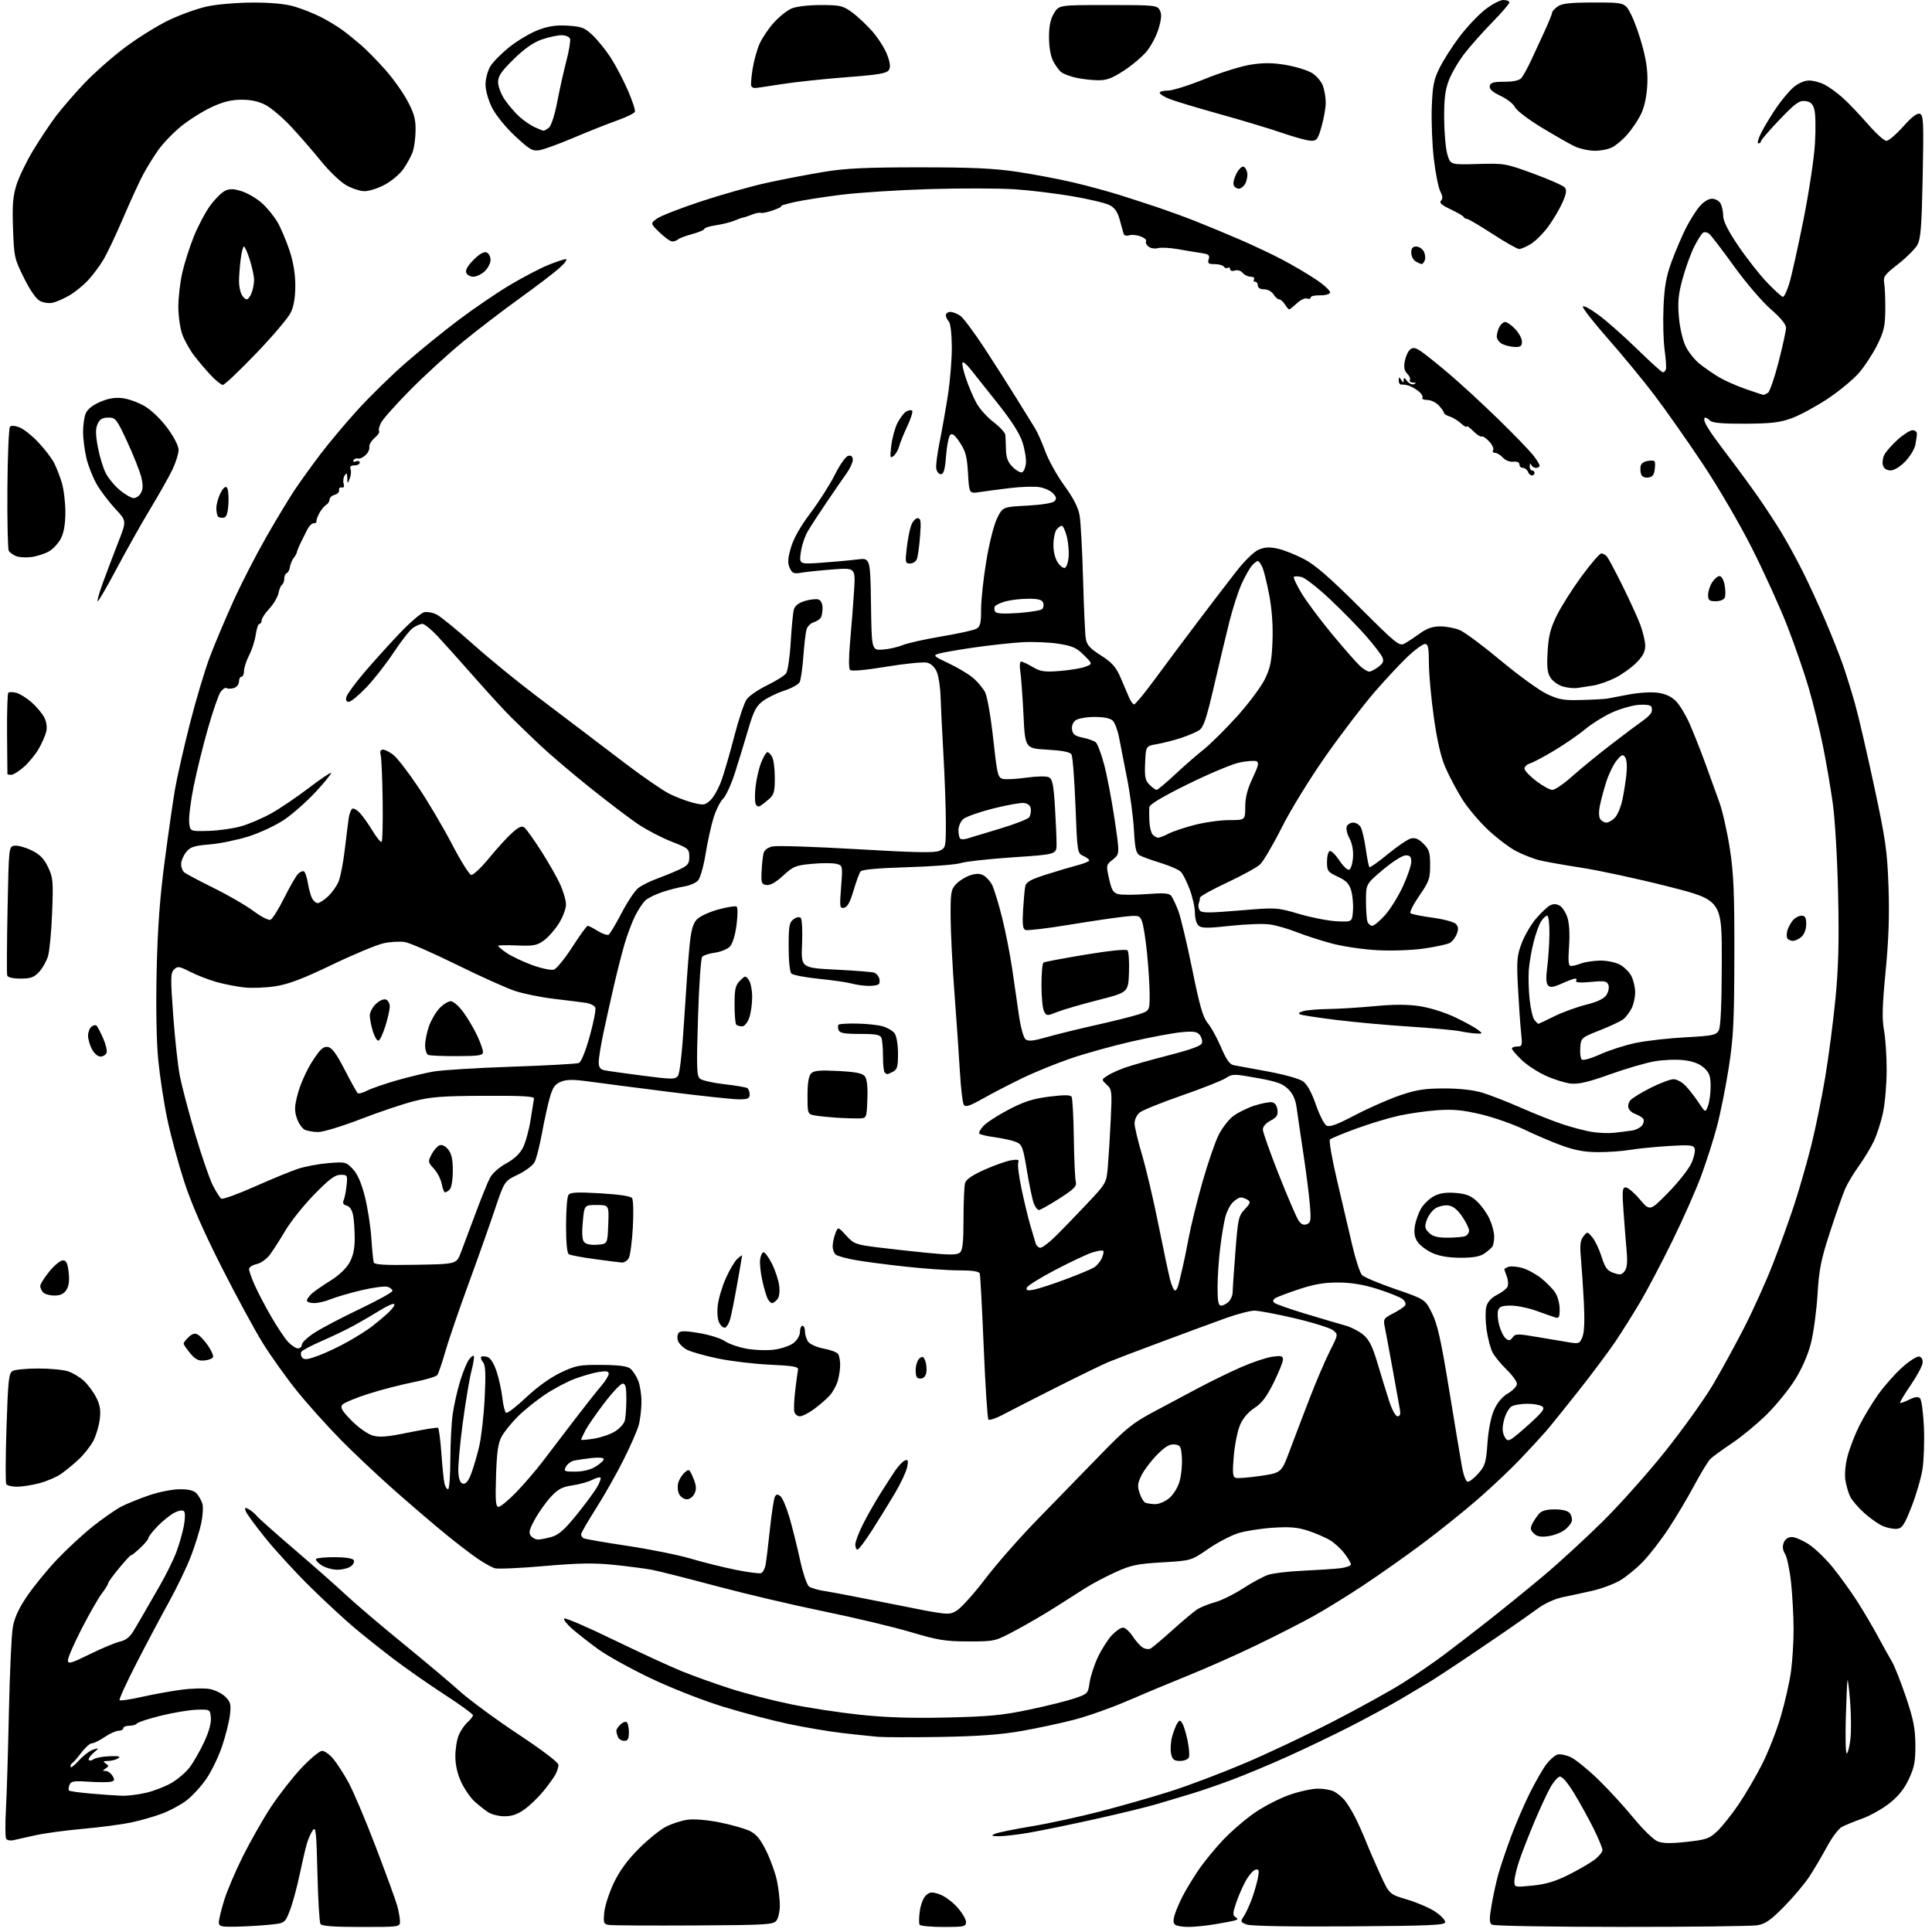 <?xml version="1.0" encoding="UTF-8" standalone="no"?>
<svg 
  version="1.1" 
  xmlns="http://www.w3.org/2000/svg" 
  xmlns:xlink="http://www.w3.org/1999/xlink" 
  xmlns:svg="http://www.w3.org/2000/svg"
  xmlns:rdf="http://www.w3.org/1999/02/22-rdf-syntax-ns#"
  xmlns:cc="http://creativecommons.org/ns#"
  xmlns:dc="http://purl.org/dc/elements/1.1/"
  viewBox="0 0 768 768"
  width="768"
  height="768"
>
<style>svg {background-color: white; }</style>"
<path stroke="none" fill="black" fill-rule="evenodd" d="M93.75,765.88C87.75,765.99 87.00,765.79 87.00,764.11C87.00,763.06 87.95,759.13 89.12,755.36C90.28,751.58 93.68,743.62 96.67,737.66C99.66,731.69 104.67,722.92 107.80,718.16C110.94,713.41 116.37,706.47 119.87,702.76C123.38,699.04 127.05,696.00 128.03,696.00C129.02,696.00 130.98,697.37 132.39,699.06C133.81,700.74 136.51,704.90 138.41,708.31C140.30,711.71 145.21,723.27 149.31,734.00C153.41,744.73 157.27,755.30 157.88,757.50C158.49,759.70 158.99,762.51 158.99,763.75C159.00,765.99 158.91,766.00 143.56,766.00C132.65,766.00 127.90,765.65 127.38,764.80C126.97,764.14 126.43,755.07 126.18,744.63C125.79,728.22 125.54,725.90 124.36,727.53C123.60,728.56 122.52,731.00 121.96,732.95C121.40,734.90 120.08,740.57 119.03,745.54C117.99,750.51 116.26,756.81 115.19,759.54C113.25,764.50 113.25,764.50 106.87,765.13C103.37,765.48 97.46,765.82 93.75,765.88zM275.93,765.40C258.64,765.49 243.43,765.40 242.13,765.20C239.95,764.86 239.80,764.46 240.21,760.16C240.46,757.60 242.16,752.35 243.99,748.50C246.27,743.72 249.41,739.41 253.91,734.90C257.54,731.27 262.41,727.32 264.75,726.13C267.08,724.94 270.96,723.69 273.36,723.36C275.93,723.01 281.20,723.46 286.12,724.44C290.73,725.37 296.07,726.88 298.00,727.81C300.65,729.09 302.26,731.05 304.64,735.87C306.36,739.38 308.27,744.74 308.89,747.79C309.50,750.84 310.00,755.20 310.00,757.48C310.00,759.75 309.41,762.43 308.68,763.42C307.46,765.09 304.97,765.24 275.93,765.40zM375.06,766.00C370.14,766.00 365.87,765.60 365.56,765.10C365.26,764.61 365.29,762.15 365.64,759.64C365.98,757.13 367.07,754.34 368.07,753.44C369.58,752.07 370.44,751.99 373.37,752.96C375.29,753.59 378.47,755.89 380.43,758.06C382.40,760.23 384.00,762.90 384.00,764.00C384.00,765.85 383.33,766.00 375.06,766.00zM472.42,765.98C470.26,765.98 467.94,765.62 467.26,765.18C466.40,764.63 466.28,763.50 466.88,761.42C467.35,759.78 468.76,756.43 470.01,753.97C471.26,751.51 474.10,746.80 476.33,743.50C478.55,740.20 483.06,734.68 486.35,731.24C489.64,727.80 495.30,722.96 498.92,720.48C502.55,718.00 508.67,714.86 512.51,713.51C516.35,712.15 521.44,711.03 523.82,711.02C526.19,711.01 529.11,711.52 530.32,712.16C531.52,712.79 533.33,714.26 534.35,715.41C535.37,716.56 537.28,719.63 538.61,722.23C539.93,724.83 541.91,729.24 543.01,732.03C544.11,734.82 546.65,740.68 548.64,745.05C552.28,753.00 552.28,753.00 559.39,755.11C563.30,756.27 568.30,758.43 570.50,759.90C572.70,761.37 574.50,763.23 574.50,764.04C574.50,765.29 569.03,765.54 536.35,765.76C512.69,765.92 497.19,765.64 495.56,765.02C493.09,764.09 493.03,763.89 494.43,761.75C495.25,760.49 496.67,757.45 497.58,754.98C498.49,752.52 499.57,748.79 499.99,746.70C500.63,743.51 500.49,742.95 499.15,743.21C498.27,743.38 496.54,745.31 495.29,747.51C494.05,749.70 492.30,753.69 491.40,756.37C490.04,760.39 489.99,761.38 491.10,762.06C492.20,762.74 492.18,762.98 490.97,763.37C490.16,763.64 486.54,764.34 482.92,764.93C479.30,765.52 474.57,765.99 472.42,765.98zM644.50,765.97C617.00,765.97 593.88,765.58 593.13,765.10C591.99,764.38 591.96,763.03 592.92,757.37C593.55,753.59 594.77,748.02 595.62,745.00C596.46,741.98 598.74,735.24 600.67,730.04C602.61,724.83 606.01,716.96 608.23,712.55C610.45,708.13 613.37,703.07 614.72,701.30C616.07,699.53 618.03,697.81 619.06,697.48C620.10,697.15 622.52,697.63 624.45,698.54C626.37,699.45 631.25,703.42 635.30,707.35C639.35,711.28 645.65,718.15 649.31,722.62C652.97,727.09 657.26,731.28 658.85,731.94C660.96,732.81 664.05,732.88 670.46,732.17C678.38,731.30 679.51,730.90 682.70,727.86C684.63,726.01 688.43,721.24 691.14,717.25C693.85,713.26 698.06,706.06 700.49,701.25C702.92,696.44 706.25,687.93 707.89,682.34C709.53,676.76 711.35,668.74 711.93,664.52C712.52,660.30 712.99,652.73 712.98,647.68C712.97,642.63 712.53,634.33 711.99,629.22C711.45,624.12 710.38,618.95 709.60,617.72C708.65,616.21 708.47,614.78 709.06,613.25C709.63,611.80 710.77,611.00 712.30,611.00C713.59,611.00 716.66,612.33 719.12,613.95C721.57,615.58 725.87,619.74 728.66,623.20C731.46,626.67 735.77,632.65 738.24,636.50C740.71,640.35 744.43,646.65 746.50,650.50C748.57,654.35 751.09,658.88 752.10,660.56C753.10,662.24 755.59,668.54 757.63,674.56C760.62,683.41 761.33,687.03 761.39,693.50C761.44,700.12 761.00,702.48 758.83,707.15C757.00,711.08 754.66,714.01 751.11,716.82C748.30,719.04 743.42,721.78 740.25,722.92C737.09,724.05 733.44,725.55 732.15,726.24C730.86,726.93 728.23,730.42 726.31,734.00C724.38,737.58 721.26,742.89 719.36,745.80C717.46,748.72 712.89,754.16 709.21,757.90C703.81,763.36 701.72,764.82 698.50,765.33C696.30,765.69 672.00,765.98 644.50,765.97zM609.18,749.55C614.41,749.04 618.29,747.88 623.43,745.31C627.32,743.37 631.96,740.68 633.75,739.34C635.54,738.00 637.00,736.23 637.00,735.42C637.00,734.61 635.38,730.70 633.40,726.73C631.41,722.75 627.93,716.45 625.65,712.72C623.12,708.58 620.93,706.06 620.03,706.23C619.22,706.39 617.54,708.31 616.30,710.51C615.06,712.70 612.24,718.77 610.03,724.00C607.83,729.23 605.12,736.16 604.01,739.41C602.91,742.66 602.00,746.43 602.00,747.79C602.00,750.25 602.02,750.26 609.18,749.55zM5.31,731.50C4.11,731.78 2.82,731.52 2.45,730.92C2.08,730.32 2.04,725.04 2.36,719.17C2.69,713.30 3.21,695.90 3.54,680.50C3.87,665.10 4.56,650.02 5.07,647.00C5.74,643.08 7.37,639.50 10.75,634.51C13.36,630.67 18.65,624.18 22.50,620.10C26.35,616.02 32.81,610.03 36.86,606.80C40.91,603.57 46.08,599.98 48.34,598.83C50.61,597.67 55.59,595.66 59.41,594.36C63.23,593.06 68.68,592.00 71.52,592.00C75.19,592.00 77.14,592.51 78.23,593.75C79.07,594.71 80.07,596.52 80.45,597.76C80.83,599.00 80.63,602.44 80.02,605.41C79.40,608.38 77.54,614.34 75.89,618.66C74.23,622.97 70.26,631.23 67.06,637.00C63.87,642.77 58.04,653.76 54.12,661.41C50.19,669.06 47.23,675.56 47.53,675.86C47.83,676.16 51.77,675.58 56.29,674.56C60.80,673.54 67.89,672.26 72.03,671.70C76.17,671.15 81.28,671.02 83.39,671.41C85.50,671.81 88.29,673.20 89.60,674.51C91.65,676.56 91.90,677.54 91.41,681.69C91.10,684.34 89.71,689.91 88.31,694.07C86.92,698.23 84.10,704.08 82.05,707.07C80.00,710.06 76.47,713.92 74.19,715.67C71.92,717.41 67.50,719.79 64.36,720.97C61.23,722.14 55.70,723.72 52.08,724.48C48.46,725.24 39.88,726.37 33.00,726.99C26.12,727.60 17.58,728.76 14.00,729.56C10.42,730.35 6.52,731.23 5.31,731.50zM397.00,729.93C394.09,729.88 393.84,729.71 395.50,728.97C396.60,728.47 403.12,727.14 410.00,726.00C416.88,724.86 429.25,722.17 437.50,720.03C445.75,717.89 458.29,714.30 465.36,712.05C472.44,709.80 485.71,704.78 494.86,700.89C504.01,697.00 519.83,689.53 530.00,684.29C540.17,679.05 552.56,672.21 557.51,669.09C562.47,665.98 569.90,660.90 574.01,657.81C578.13,654.73 586.23,648.48 592.00,643.94C597.77,639.40 607.45,631.54 613.50,626.47C619.55,621.40 630.14,611.68 637.04,604.87C643.93,598.07 655.25,585.36 662.18,576.64C669.11,567.91 677.49,556.21 680.80,550.64C684.10,545.06 689.73,534.79 693.30,527.82C696.88,520.85 702.05,509.37 704.80,502.32C707.55,495.27 711.40,484.55 713.37,478.50C715.34,472.45 718.31,462.08 719.98,455.46C721.64,448.83 724.13,436.68 725.51,428.46C726.89,420.23 728.74,406.07 729.62,397.00C730.83,384.54 731.09,374.38 730.68,355.50C730.37,341.35 729.44,325.60 728.54,319.20C727.67,312.99 725.89,302.64 724.58,296.19C723.27,289.75 720.76,279.53 719.00,273.49C717.24,267.45 713.40,256.35 710.47,248.83C707.54,241.31 701.20,227.36 696.39,217.84C691.46,208.08 682.85,193.35 676.65,184.07C670.60,175.01 662.05,162.86 657.65,157.05C653.24,151.25 644.96,141.19 639.25,134.71C633.53,128.23 629.02,122.45 629.21,121.88C629.40,121.30 632.24,122.82 635.53,125.26C638.81,127.69 645.72,133.80 650.87,138.84C656.02,143.88 660.59,148.00 661.03,148.00C661.47,148.00 662.01,147.47 662.22,146.83C662.44,146.19 662.21,142.70 661.71,139.08C661.21,135.46 661.02,127.78 661.27,122.00C661.63,113.84 662.35,109.83 664.49,104.00C666.01,99.88 668.52,93.98 670.06,90.90C671.61,87.82 674.07,83.88 675.53,82.15C677.13,80.24 679.12,79.00 680.55,79.00C681.88,79.00 683.39,79.86 683.96,80.93C684.53,82.00 685.00,84.22 685.00,85.87C685.00,87.88 686.96,91.77 690.96,97.68C694.24,102.53 699.38,109.09 702.39,112.25C705.41,115.41 708.27,118.00 708.75,118.00C709.24,118.00 710.36,115.64 711.25,112.75C712.14,109.86 714.67,98.50 716.88,87.50C719.09,76.46 721.15,62.80 721.48,57.00C721.82,51.22 721.70,45.15 721.23,43.50C720.58,41.22 719.69,40.42 717.58,40.17C715.22,39.90 713.64,41.04 707.39,47.58C703.33,51.83 700.00,55.69 700.00,56.16C700.00,56.62 699.54,57.00 698.98,57.00C698.42,57.00 698.93,55.09 700.12,52.75C701.31,50.41 703.99,45.97 706.09,42.88C708.18,39.80 711.30,36.08 713.02,34.63C714.87,33.08 717.37,32.00 719.13,32.00C720.76,32.00 723.54,32.74 725.30,33.64C727.06,34.54 730.30,36.89 732.50,38.86C734.70,40.83 739.15,45.49 742.40,49.22C745.64,52.95 749.00,56.00 749.87,56.00C750.75,56.00 753.74,53.44 756.54,50.32C760.03,46.41 762.11,44.83 763.21,45.25C764.62,45.79 764.74,48.58 764.30,70.18C763.89,90.39 763.52,94.99 762.14,97.43C761.22,99.03 757.78,102.45 754.49,105.02C749.14,109.18 748.55,109.99 749.00,112.59C749.27,114.19 749.47,118.95 749.43,123.17C749.37,129.67 748.88,131.79 746.21,137.17C744.47,140.65 741.22,145.63 738.97,148.22C736.73,150.82 731.14,155.44 726.56,158.49C721.99,161.53 715.60,165.00 712.37,166.19C707.55,167.97 704.24,168.37 693.80,168.43C684.90,168.48 680.73,168.13 679.85,167.25C679.16,166.56 678.25,166.00 677.83,166.00C677.41,166.00 677.34,166.79 677.68,167.75C678.02,168.71 679.69,171.43 681.40,173.79C683.10,176.15 686.52,180.73 689.00,183.97C691.48,187.21 695.81,193.16 698.64,197.18C701.46,201.21 705.66,207.60 707.96,211.39C710.26,215.17 714.10,222.15 716.48,226.89C718.86,231.62 722.93,240.45 725.52,246.50C728.11,252.55 731.32,260.65 732.66,264.50C733.99,268.35 736.15,275.32 737.46,280.00C738.78,284.68 742.17,299.30 745.00,312.50C749.59,333.90 750.21,338.23 750.71,352.50C751.11,363.87 750.78,373.60 749.56,386.12C748.23,399.82 748.09,405.02 748.92,409.55C749.52,412.75 749.99,419.90 749.98,425.43C749.97,430.97 749.32,438.57 748.52,442.31C747.73,446.06 746.05,451.23 744.80,453.81C743.55,456.39 740.87,460.80 738.84,463.61C736.81,466.42 734.39,470.47 733.46,472.61C732.54,474.75 729.85,482.40 727.50,489.62C723.86,500.76 723.10,504.53 722.49,514.62C722.09,521.15 720.91,529.84 719.88,533.92C718.71,538.53 716.32,544.02 713.57,548.42C711.14,552.31 706.08,558.54 702.33,562.25C698.57,565.96 692.36,571.10 688.52,573.67C684.68,576.25 680.81,579.06 679.92,579.93C679.03,580.79 676.12,585.55 673.47,590.50C670.82,595.45 666.20,603.21 663.21,607.74C660.22,612.27 655.65,618.17 653.05,620.85C650.46,623.53 646.34,626.88 643.92,628.30C641.49,629.71 636.58,631.54 633.00,632.35C629.42,633.16 624.14,634.31 621.25,634.90C618.10,635.54 614.09,637.36 611.25,639.45C608.64,641.36 602.90,645.40 598.50,648.42C594.10,651.44 586.23,656.78 581.00,660.29C575.77,663.79 569.92,667.61 568.00,668.76C566.08,669.92 561.05,672.91 556.84,675.41C552.63,677.90 543.63,682.79 536.84,686.26C530.05,689.73 518.81,695.12 511.85,698.25C504.90,701.38 494.87,705.57 489.57,707.55C484.27,709.54 477.02,712.02 473.47,713.08C469.91,714.14 463.96,715.92 460.25,717.04C456.54,718.17 445.40,720.89 435.50,723.09C425.60,725.29 413.68,727.74 409.00,728.54C404.32,729.34 398.93,729.96 397.00,729.93zM200.57,722.00C198.30,722.00 195.33,721.26 193.97,720.35C192.61,719.44 190.21,717.52 188.62,716.10C187.04,714.67 184.68,711.25 183.38,708.50C181.84,705.23 181.02,701.68 181.01,698.22C181.00,695.31 181.61,691.49 182.36,689.72C183.11,687.95 184.69,685.64 185.86,684.60C187.04,683.55 188.00,682.30 188.00,681.82C188.00,681.34 182.93,677.66 176.74,673.64C170.55,669.62 161.44,663.26 156.49,659.50C151.55,655.74 144.35,650.01 140.50,646.75C136.65,643.49 128.85,636.26 123.17,630.67C117.49,625.07 109.58,616.45 105.58,611.50C101.58,606.55 98.02,601.70 97.68,600.73C97.16,599.27 97.36,599.12 98.85,599.92C99.85,600.45 101.30,601.67 102.08,602.62C102.86,603.57 109.58,609.54 117.00,615.90C124.42,622.25 133.65,630.39 137.50,633.99C141.35,637.58 151.50,646.23 160.06,653.20C168.61,660.17 178.86,668.79 182.84,672.36C186.81,675.92 197.25,683.59 206.03,689.40C215.50,695.66 222.00,700.61 222.00,701.55C222.00,702.42 221.48,704.11 220.84,705.32C220.21,706.52 218.07,709.49 216.09,711.92C214.12,714.35 210.74,717.61 208.60,719.17C205.82,721.19 203.52,722.00 200.57,722.00zM48.50,713.84C50.70,713.91 55.04,713.37 58.15,712.64C61.25,711.91 65.80,710.14 68.24,708.70C70.69,707.27 73.91,704.50 75.40,702.54C76.89,700.59 79.47,696.09 81.12,692.55C83.06,688.41 84.02,684.93 83.82,682.81C83.50,679.50 83.49,679.50 78.25,679.64C75.37,679.71 68.95,680.78 63.99,682.00C59.03,683.23 54.73,684.63 54.43,685.11C54.13,685.60 52.78,686.00 51.44,686.00C50.10,686.00 49.00,686.45 49.00,687.00C49.00,687.55 48.16,688.00 47.14,688.00C46.12,688.00 43.62,689.12 41.60,690.50C39.57,691.88 37.28,693.00 36.51,693.00C35.73,693.00 33.84,694.69 32.30,696.75C30.76,698.81 29.16,700.65 28.75,700.83C28.34,701.02 28.01,701.69 28.02,702.33C28.04,702.98 29.51,701.87 31.30,699.89C33.09,697.90 35.67,695.93 37.03,695.51C39.50,694.75 39.50,694.75 37.09,696.88C35.76,698.05 34.97,699.30 35.32,699.65C35.67,700.00 36.53,699.85 37.23,699.31C37.93,698.77 40.75,698.24 43.50,698.13C47.17,697.98 48.10,698.20 47.00,698.95C46.17,699.51 44.38,699.98 43.00,700.00C41.01,700.02 40.80,700.23 42.00,701.02C43.33,701.89 43.33,702.11 42.00,702.98C40.67,703.86 40.67,703.97 42.01,703.98C42.84,703.99 44.05,704.85 44.70,705.90C45.69,707.47 45.59,707.87 44.12,708.26C43.15,708.51 39.19,708.51 35.32,708.26C29.30,707.87 28.19,708.05 27.62,709.55C27.25,710.50 27.17,711.51 27.44,711.78C27.71,712.05 31.66,712.59 36.22,712.99C40.77,713.39 46.30,713.77 48.50,713.84zM469.11,700.00C466.66,700.00 466.05,699.50 465.52,697.08C465.17,695.48 465.36,692.44 465.94,690.33C466.52,688.23 467.45,685.83 468.00,685.00C468.89,683.67 469.11,683.67 469.97,685.00C470.51,685.83 471.45,688.89 472.06,691.81C472.67,694.73 472.92,697.77 472.61,698.56C472.31,699.36 470.76,700.00 469.11,700.00zM734.10,697.00C734.52,697.00 735.17,694.52 735.55,691.48C735.92,688.45 735.88,681.58 735.44,676.23C735.01,670.88 734.53,667.17 734.39,668.00C734.24,668.83 733.94,675.69 733.73,683.25C733.52,690.81 733.69,697.00 734.10,697.00zM248.11,692.00C247.07,692.00 245.94,691.29 245.61,690.42C245.27,689.55 245.00,688.46 245.00,687.99C245.00,687.52 245.71,686.43 246.58,685.56C247.45,684.69 248.57,684.24 249.08,684.55C249.59,684.86 250.00,686.67 250.00,688.56C250.00,691.27 249.60,692.00 248.11,692.00zM374.00,690.46C362.73,690.64 351.48,690.62 349.00,690.41C346.52,690.20 340.23,689.53 335.00,688.93C329.77,688.33 320.10,686.70 313.50,685.31C306.90,683.92 295.08,680.80 287.22,678.37C279.16,675.88 266.69,670.98 258.57,667.10C250.66,663.32 241.33,658.15 237.84,655.62C234.35,653.08 229.71,649.45 227.52,647.56C225.34,645.67 223.88,643.79 224.28,643.39C224.68,642.99 233.44,646.76 243.75,651.77C254.06,656.77 266.32,662.43 271.00,664.33C275.68,666.23 284.45,669.37 290.50,671.31C296.55,673.24 307.26,676.01 314.31,677.45C321.35,678.90 333.72,680.78 341.81,681.64C352.15,682.74 362.42,683.06 376.50,682.74C393.14,682.36 398.63,681.83 409.15,679.61C416.11,678.15 424.21,676.13 427.15,675.13C432.36,673.36 432.52,673.20 433.14,668.82C433.50,666.35 434.98,661.80 436.44,658.72C437.90,655.64 440.38,651.74 441.95,650.06C443.52,648.38 445.52,647.00 446.39,647.00C447.27,647.00 448.98,648.53 450.21,650.39C451.43,652.26 453.25,654.30 454.25,654.92C455.25,655.55 456.69,655.71 457.45,655.28C458.20,654.85 462.08,651.58 466.06,648.00C470.04,644.42 474.42,640.75 475.78,639.84C477.15,638.93 480.34,637.62 482.88,636.94C485.42,636.26 490.43,633.80 494.00,631.49C497.57,629.18 502.07,626.74 504.00,626.06C505.93,625.39 512.23,624.63 518.00,624.38C523.77,624.12 530.41,623.68 532.75,623.40C535.09,623.11 537.00,622.43 537.00,621.87C537.00,621.32 535.84,619.35 534.42,617.49C533.00,615.63 530.38,613.24 528.60,612.19C526.82,611.14 522.96,609.48 520.03,608.51C515.89,607.14 512.78,606.86 506.10,607.29C501.37,607.59 495.14,608.56 492.26,609.45C489.38,610.34 483.98,613.17 480.26,615.73C473.50,620.39 473.50,620.39 462.00,621.06C452.07,621.65 449.55,622.17 443.53,624.91C439.70,626.65 434.30,629.50 431.53,631.23C428.76,632.97 423.37,636.41 419.54,638.87C415.71,641.33 408.74,645.40 404.04,647.92C395.50,652.50 395.50,652.50 385.00,652.49C375.81,652.49 372.94,652.02 362.00,648.77C355.12,646.73 339.60,643.03 327.50,640.55C315.40,638.07 296.18,633.55 284.80,630.51C273.41,627.46 261.88,624.55 259.18,624.03C256.47,623.52 249.65,622.63 244.02,622.05C236.03,621.23 229.96,621.34 216.28,622.53C206.66,623.38 197.82,623.76 196.64,623.40C195.46,623.03 192.47,621.36 190.00,619.69C187.53,618.02 181.90,613.72 177.50,610.13C173.10,606.55 164.10,598.87 157.50,593.06C150.90,587.26 141.05,578.01 135.62,572.51C130.19,567.00 122.28,558.19 118.04,552.93C113.81,547.67 107.71,539.12 104.48,533.93C101.25,528.74 93.83,515.05 87.99,503.50C80.74,489.18 76.02,478.36 73.15,469.50C70.84,462.35 67.85,451.29 66.51,444.91C65.17,438.54 63.55,427.96 62.91,421.41C62.19,414.04 61.95,400.55 62.27,386.00C62.66,368.92 63.52,357.03 65.44,342.50C66.88,331.50 68.73,318.62 69.54,313.88C70.35,309.15 73.00,297.45 75.43,287.88C77.86,278.32 81.47,266.23 83.46,261.00C85.45,255.78 89.63,245.88 92.74,239.00C95.85,232.12 101.73,220.67 105.80,213.54C109.88,206.41 115.05,197.86 117.28,194.54C119.52,191.22 124.08,184.90 127.41,180.50C130.74,176.10 137.38,168.19 142.17,162.93C146.95,157.66 155.51,149.29 161.18,144.33C166.86,139.37 176.41,131.62 182.41,127.11C188.41,122.59 197.49,116.41 202.60,113.36C207.70,110.32 214.49,106.75 217.69,105.44C220.89,104.12 224.14,103.04 224.92,103.02C225.70,103.01 224.57,104.58 222.42,106.51C220.26,108.45 213.10,113.91 206.50,118.65C199.90,123.39 189.78,131.15 184.00,135.89C178.22,140.62 168.87,149.17 163.20,154.89C157.54,160.60 152.27,166.51 151.49,168.01C150.72,169.52 150.36,171.03 150.70,171.37C151.04,171.71 150.24,172.93 148.91,174.09C147.58,175.24 146.64,176.87 146.82,177.71C146.99,178.54 146.31,179.99 145.30,180.94C144.29,181.88 142.95,182.48 142.32,182.27C141.69,182.06 140.89,182.36 140.54,182.94C140.15,183.56 140.52,183.74 141.45,183.38C142.30,183.05 143.00,183.28 143.00,183.89C143.00,184.50 142.05,185.00 140.89,185.00C139.43,185.00 138.96,185.46 139.36,186.50C139.68,187.32 139.53,189.01 139.03,190.25C138.13,192.49 138.13,192.49 138.05,190.00C137.99,188.01 137.77,187.81 137.01,189.00C136.48,189.82 136.29,191.30 136.60,192.28C136.95,193.42 136.68,193.95 135.83,193.78C135.10,193.62 134.63,194.10 134.78,194.84C134.93,195.57 134.14,196.41 133.03,196.70C131.91,196.99 131.00,197.83 131.00,198.57C131.00,199.30 130.39,200.26 129.65,200.70C128.90,201.14 127.68,202.62 126.93,204.00C126.19,205.38 125.67,206.84 125.79,207.25C125.90,207.66 125.43,208.00 124.74,208.00C124.04,208.00 122.94,209.01 122.29,210.25C121.64,211.49 120.45,213.85 119.65,215.50C118.84,217.15 118.10,218.95 118.01,219.50C117.91,220.05 117.33,221.11 116.71,221.85C116.10,222.59 115.45,224.16 115.27,225.35C115.09,226.53 114.51,227.65 113.97,227.83C113.44,228.02 113.00,229.00 113.00,230.02C113.00,231.05 112.61,232.12 112.13,232.42C111.65,232.72 111.00,234.24 110.69,235.81C110.37,237.38 108.74,240.14 107.06,241.94C105.38,243.74 104.00,245.84 104.00,246.61C104.00,247.37 103.61,248.00 103.14,248.00C102.66,248.00 102.00,249.91 101.67,252.25C101.35,254.59 100.16,258.28 99.04,260.46C97.92,262.64 97.00,265.45 97.00,266.71C97.00,267.97 96.55,269.00 96.00,269.00C95.45,269.00 95.00,269.87 95.00,270.93C95.00,272.00 94.10,273.15 93.01,273.50C91.91,273.84 90.58,273.86 90.05,273.53C89.52,273.20 88.42,273.96 87.59,275.22C86.77,276.47 84.54,282.99 82.62,289.71C80.71,296.43 78.18,306.66 77.01,312.45C75.84,318.24 75.02,324.67 75.19,326.74C75.50,330.50 75.50,330.50 82.85,330.29C86.89,330.18 92.74,329.36 95.85,328.46C98.96,327.57 104.31,325.28 107.75,323.37C111.18,321.47 117.85,316.96 122.57,313.36C127.29,309.76 131.35,307.02 131.60,307.26C131.84,307.51 129.09,310.90 125.48,314.80C121.87,318.70 116.19,323.71 112.86,325.93C109.54,328.15 103.20,331.11 98.78,332.51C94.36,333.90 87.41,335.33 83.33,335.67C77.02,336.21 75.61,336.67 73.95,338.79C72.88,340.15 72.00,342.28 72.00,343.51C72.00,344.75 72.56,346.22 73.25,346.79C73.94,347.36 79.22,350.16 85.00,353.02C90.78,355.87 97.89,360.00 100.82,362.19C103.74,364.37 106.75,365.92 107.51,365.63C108.27,365.34 110.72,361.45 112.95,356.98C115.18,352.51 117.68,348.18 118.50,347.36C119.31,346.54 120.38,346.12 120.86,346.41C121.34,346.71 122.04,348.82 122.40,351.10C122.77,353.38 123.52,356.09 124.07,357.13C124.62,358.16 125.62,359.00 126.30,359.00C126.97,359.00 128.80,357.81 130.37,356.36C131.94,354.90 133.83,352.25 134.58,350.47C135.32,348.68 136.43,343.01 137.04,337.86C137.65,332.71 138.36,327.05 138.61,325.29C138.87,323.52 139.50,321.81 140.02,321.49C140.54,321.16 141.93,321.94 143.09,323.20C144.26,324.47 146.54,327.69 148.16,330.37C149.78,333.04 151.38,334.96 151.71,334.62C152.05,334.28 152.23,326.92 152.11,318.25C151.99,309.59 151.65,301.49 151.34,300.25C150.95,298.68 151.23,298.00 152.26,298.00C153.07,298.00 154.94,298.95 156.42,300.12C157.90,301.28 162.32,307.02 166.25,312.87C170.17,318.71 176.20,328.90 179.63,335.50C183.07,342.10 186.52,347.63 187.29,347.79C188.07,347.96 191.29,344.93 194.45,341.06C197.62,337.19 201.77,332.65 203.69,330.97C206.41,328.58 207.48,328.15 208.55,329.04C209.31,329.67 212.22,333.77 215.04,338.15C217.85,342.53 221.23,348.45 222.56,351.31C223.89,354.16 224.98,357.87 224.99,359.55C225.00,361.23 223.70,364.65 222.12,367.15C220.53,369.65 217.83,372.70 216.10,373.93C213.40,375.85 211.94,376.11 205.48,375.83C201.36,375.65 198.00,375.73 198.00,376.00C198.01,376.27 199.58,377.57 201.49,378.87C203.41,380.17 207.96,382.32 211.61,383.65C215.26,384.97 219.11,385.78 220.17,385.45C221.23,385.11 224.54,381.05 227.52,376.42C230.51,371.79 233.25,368.00 233.61,368.00C233.97,368.00 235.77,368.93 237.61,370.07C239.46,371.21 241.41,371.87 241.95,371.53C242.50,371.19 244.81,367.33 247.10,362.93C249.38,358.54 252.34,354.09 253.68,353.04C255.02,351.98 258.23,350.36 260.81,349.43C263.39,348.49 267.41,346.85 269.75,345.78C273.48,344.06 274.00,343.42 274.00,340.57C274.00,337.46 273.68,337.19 266.87,334.52C262.95,332.98 256.99,329.87 253.62,327.60C250.25,325.34 241.65,318.80 234.50,313.08C227.35,307.36 218.37,299.71 214.55,296.09C210.73,292.46 205.55,287.47 203.05,285.00C200.55,282.52 193.95,275.32 188.38,269.00C182.82,262.67 176.26,255.36 173.81,252.75C171.36,250.14 168.70,248.00 167.90,248.00C167.10,248.00 165.42,248.72 164.16,249.60C162.91,250.48 159.46,254.86 156.50,259.35C153.54,263.83 148.65,270.09 145.63,273.25C142.60,276.41 139.47,279.00 138.66,279.00C137.69,279.00 137.36,278.33 137.70,277.02C137.99,275.94 141.20,271.55 144.85,267.27C148.49,263.00 154.81,256.00 158.89,251.73C162.96,247.46 167.31,243.71 168.54,243.40C169.78,243.09 172.07,243.50 173.64,244.32C175.21,245.13 181.68,250.41 188.00,256.05C194.32,261.69 205.52,270.85 212.88,276.40C220.24,281.96 228.61,288.30 231.48,290.50C234.35,292.70 242.22,298.68 248.97,303.79C255.72,308.90 263.38,314.17 266.00,315.50C268.61,316.82 272.86,318.44 275.42,319.09C279.73,320.17 280.28,320.09 282.44,318.06C283.73,316.84 285.70,313.30 286.82,310.18C287.94,307.05 290.24,299.10 291.94,292.50C293.64,285.90 295.83,279.38 296.81,278.00C297.79,276.62 301.44,274.11 304.93,272.42C308.43,270.72 311.83,268.59 312.49,267.68C313.15,266.77 313.98,261.19 314.32,255.26C314.66,249.34 315.23,243.49 315.59,242.26C316.01,240.76 317.51,239.63 320.04,238.87C322.14,238.24 324.56,238.00 325.42,238.33C326.34,238.68 326.99,240.10 326.98,241.72C326.98,243.25 326.64,245.00 326.23,245.62C325.83,246.23 324.54,247.03 323.36,247.40C322.18,247.77 320.93,249.06 320.59,250.28C320.24,251.50 319.68,256.32 319.34,261.00C319.00,265.68 318.34,270.25 317.87,271.17C317.40,272.08 314.65,273.60 311.76,274.54C308.87,275.48 305.05,277.34 303.27,278.66C300.62,280.64 299.58,282.64 297.48,289.78C296.08,294.58 293.71,302.32 292.22,307.00C290.73,311.68 288.58,316.40 287.44,317.50C286.30,318.60 284.59,322.04 283.63,325.14C282.67,328.24 281.25,334.71 280.47,339.53C279.69,344.35 278.34,349.07 277.48,350.02C276.61,350.98 274.13,352.04 271.95,352.39C269.78,352.74 265.86,353.74 263.25,354.62C260.64,355.49 257.66,356.95 256.64,357.85C255.62,358.76 253.76,361.52 252.51,364.00C251.25,366.48 249.32,371.65 248.20,375.50C247.09,379.35 245.20,386.77 244.00,392.00C242.80,397.23 240.96,405.52 239.91,410.43C238.86,415.34 238.00,420.62 238.00,422.16C238.00,424.26 238.57,425.08 240.25,425.44C241.49,425.71 248.32,426.67 255.42,427.59C267.31,429.12 268.44,429.12 269.52,427.63C270.23,426.67 271.21,417.81 271.94,405.76C272.62,394.62 273.56,381.50 274.04,376.61C274.71,369.77 275.39,367.22 277.00,365.50C278.16,364.27 281.96,362.50 285.49,361.54C289.01,360.59 292.28,360.06 292.78,360.36C293.30,360.69 293.30,363.72 292.78,367.71C292.22,371.91 291.20,375.20 290.09,376.33C289.10,377.33 286.43,378.40 284.16,378.71C281.89,379.01 279.62,379.76 279.11,380.38C278.60,381.00 277.86,391.86 277.47,404.52C276.84,424.49 276.94,427.71 278.26,428.80C279.10,429.50 283.44,430.48 287.92,430.99C292.40,431.50 296.50,432.19 297.03,432.52C297.56,432.85 298.00,433.99 298.00,435.06C298.00,436.68 297.29,437.00 293.65,437.00C291.26,437.00 278.77,435.66 265.90,434.03C253.03,432.40 238.77,430.55 234.21,429.93C227.78,429.05 225.25,429.07 222.95,430.02C220.58,431.00 219.69,432.28 218.53,436.37C217.74,439.19 216.34,445.55 215.44,450.50C214.53,455.45 213.22,460.60 212.52,461.94C211.82,463.28 208.83,465.53 205.87,466.94C200.50,469.50 200.50,469.50 196.64,481.00C194.52,487.32 189.74,500.82 186.01,511.00C182.28,521.17 178.20,533.10 176.95,537.50C175.69,541.90 174.29,546.00 173.82,546.62C173.36,547.23 169.05,548.51 164.24,549.46C159.43,550.41 151.39,552.50 146.36,554.10C141.34,555.71 136.71,557.64 136.08,558.41C135.16,559.51 135.91,560.80 139.71,564.67C142.35,567.35 146.09,570.03 148.03,570.61C150.85,571.46 153.75,571.23 162.52,569.43C168.55,568.19 173.77,567.36 174.12,567.58C174.47,567.79 175.07,572.36 175.46,577.73C175.84,583.11 176.40,588.51 176.69,589.75C176.98,590.99 177.62,592.00 178.11,592.00C178.60,592.00 179.01,586.71 179.02,580.25C179.03,573.79 179.46,565.56 179.98,561.97C180.50,558.38 181.83,552.52 182.93,548.95C184.03,545.39 185.59,541.58 186.39,540.49C187.18,539.40 188.06,538.73 188.34,539.00C188.61,539.28 188.19,541.98 187.40,545.00C186.62,548.03 185.05,557.39 183.93,565.82C182.81,574.24 182.03,583.01 182.20,585.31C182.40,588.17 183.00,589.58 184.10,589.79C185.18,589.99 186.22,588.71 187.32,585.79C188.21,583.43 189.63,578.58 190.48,575.00C191.32,571.42 192.31,562.78 192.66,555.79C193.15,546.07 193.00,542.70 192.01,541.51C191.30,540.65 190.97,539.70 191.28,539.38C191.59,539.07 192.72,539.09 193.78,539.43C195.00,539.82 196.34,541.96 197.43,545.27C198.37,548.15 199.40,552.88 199.71,555.78C200.03,558.68 200.69,561.31 201.18,561.61C201.68,561.92 205.28,559.15 209.19,555.46C213.60,551.30 218.80,547.57 222.90,545.63C228.93,542.77 230.33,542.51 239.18,542.57C246.01,542.62 249.37,543.06 250.59,544.07C251.54,544.86 252.92,546.95 253.65,548.72C254.39,550.49 255.00,554.31 254.99,557.22C254.99,560.12 254.50,564.30 253.90,566.50C253.30,568.70 250.55,574.97 247.80,580.44C245.05,585.91 240.15,594.56 236.90,599.66C233.66,604.76 231.00,609.37 231.00,609.91C231.00,610.44 231.42,611.14 231.93,611.46C232.44,611.77 240.20,613.13 249.18,614.47C258.16,615.81 269.55,618.10 274.50,619.56C279.45,621.02 287.51,623.03 292.41,624.02C297.31,625.01 301.87,625.60 302.55,625.34C303.22,625.08 304.01,623.66 304.30,622.19C304.59,620.71 305.38,614.24 306.06,607.82C306.74,601.39 307.65,595.57 308.07,594.88C308.67,593.91 309.17,593.90 310.28,594.82C311.07,595.47 312.66,599.27 313.83,603.25C314.99,607.24 316.88,614.77 318.01,620.00C319.15,625.23 320.75,630.01 321.58,630.64C322.41,631.27 325.21,632.09 327.80,632.47C330.38,632.84 342.53,635.17 354.79,637.64C377.00,642.11 377.10,642.13 380.26,640.28C382.00,639.26 387.16,633.53 391.72,627.54C396.28,621.55 405.77,610.77 412.82,603.58C419.86,596.38 430.88,585.07 437.30,578.43C447.38,568.02 450.25,565.69 458.21,561.43C463.28,558.72 471.50,554.34 476.46,551.70C481.43,549.06 489.10,545.33 493.50,543.41C497.90,541.49 503.41,539.65 505.75,539.32C509.34,538.82 510.00,539.00 510.00,540.46C510.00,541.41 508.31,545.58 506.25,549.73C503.47,555.31 501.51,557.89 498.66,559.70C496.27,561.22 494.14,563.70 492.99,566.32C491.98,568.62 490.84,574.20 490.45,578.73C489.89,585.30 490.02,587.06 491.12,587.46C491.88,587.73 496.30,587.39 500.94,586.71C509.38,585.48 509.38,585.48 512.74,576.49C514.59,571.55 518.19,562.10 520.74,555.50C523.29,548.90 526.86,540.58 528.68,537.00C531.94,530.57 531.96,530.48 529.99,528.84C528.90,527.93 522.11,525.79 514.91,524.09C507.71,522.39 500.40,521.01 498.66,521.01C496.92,521.02 491.90,522.32 487.50,523.90C483.10,525.47 471.62,529.70 462.00,533.29C452.38,536.87 442.70,540.56 440.50,541.48C438.30,542.40 429.07,546.89 420.00,551.46C410.93,556.04 401.28,560.96 398.57,562.41C395.85,563.85 393.31,564.69 392.92,564.27C392.52,563.85 391.68,550.90 391.04,535.50C390.40,520.10 389.70,506.94 389.47,506.25C389.19,505.39 386.62,505.00 381.28,504.99C377.00,504.99 367.43,504.32 360.00,503.51C352.57,502.71 343.57,501.53 340.00,500.89C336.43,500.26 332.94,499.29 332.25,498.75C331.56,498.20 331.00,496.71 331.00,495.44C331.00,494.17 331.47,491.88 332.05,490.36C333.11,487.59 333.11,487.59 336.36,491.14C339.39,494.45 340.21,494.76 348.56,495.81C353.48,496.43 362.59,497.44 368.80,498.05C377.49,498.90 380.44,498.88 381.55,497.95C382.67,497.03 383.00,493.97 383.01,484.63C383.02,477.96 383.29,471.53 383.61,470.34C384.01,468.85 386.39,467.20 391.33,464.99C395.26,463.24 400.01,461.55 401.90,461.24C404.67,460.79 405.22,460.97 404.76,462.18C404.45,463.00 405.04,467.68 406.07,472.58C407.10,477.49 408.66,483.98 409.54,487.00C410.42,490.02 411.38,493.29 411.68,494.25C411.99,495.21 412.83,496.00 413.57,496.00C414.30,496.00 416.86,494.09 419.26,491.75C421.66,489.41 427.27,483.64 431.71,478.93C439.79,470.36 439.80,470.34 440.37,463.93C440.68,460.39 441.20,452.03 441.52,445.34C442.08,433.79 442.00,433.08 439.96,431.18C437.81,429.17 437.81,429.17 440.17,427.62C441.47,426.77 444.55,425.35 447.02,424.47C449.48,423.58 457.35,421.35 464.50,419.51C473.92,417.08 477.59,415.71 477.83,414.53C478.02,413.64 477.58,412.19 476.86,411.33C475.82,410.08 474.29,409.87 469.52,410.33C466.21,410.65 457.43,412.29 450.00,413.98C442.57,415.68 431.77,418.66 426.00,420.62C420.23,422.58 411.45,426.13 406.50,428.53C401.55,430.92 394.46,434.59 390.73,436.69C385.39,439.70 383.79,440.22 383.11,439.15C382.64,438.41 381.96,432.56 381.58,426.15C381.21,419.74 380.24,405.73 379.43,395.00C378.61,384.27 377.92,370.62 377.88,364.66C377.83,354.77 378.02,353.61 380.06,351.44C381.29,350.13 383.78,348.57 385.60,347.97C387.98,347.18 389.47,347.18 390.94,347.97C392.06,348.57 393.61,350.28 394.38,351.78C395.14,353.28 396.90,359.00 398.29,364.50C399.67,370.00 401.49,379.23 402.34,385.00C403.19,390.77 404.41,399.20 405.06,403.73C405.71,408.26 406.87,412.48 407.65,413.12C408.74,414.03 410.69,413.83 416.28,412.24C420.25,411.11 428.90,408.98 435.50,407.51C442.10,406.04 449.64,404.16 452.25,403.34C457.00,401.84 457.00,401.84 457.00,395.46C457.00,391.95 456.53,384.45 455.96,378.79C455.38,373.13 454.47,367.43 453.92,366.12C452.98,363.87 452.60,363.78 446.71,364.41C443.30,364.77 433.42,366.23 424.77,367.65C416.11,369.07 408.41,369.99 407.64,369.69C406.58,369.28 406.35,367.46 406.68,361.83C406.92,357.80 407.31,353.52 407.55,352.33C407.90,350.62 409.64,349.64 415.75,347.68C420.01,346.32 425.64,344.65 428.25,343.97C430.86,343.29 433.00,342.42 433.00,342.03C433.00,341.64 431.93,340.83 430.62,340.24C428.27,339.17 428.23,338.87 427.51,320.21C427.11,309.79 426.40,300.64 425.93,299.88C425.35,298.95 422.24,298.34 416.29,298.00C407.50,297.50 407.50,297.50 406.84,284.00C406.47,276.57 405.90,268.81 405.57,266.75C405.23,264.62 405.39,263.00 405.93,263.00C406.46,263.00 408.52,263.96 410.51,265.14C413.62,266.97 415.16,267.20 421.32,266.72C425.27,266.42 429.82,265.66 431.44,265.04C434.37,263.91 434.37,263.91 430.88,260.42C427.97,257.50 426.30,256.76 420.71,255.89C417.03,255.32 410.53,255.05 406.26,255.30C401.99,255.55 393.32,256.51 387.00,257.42C380.68,258.34 374.40,259.43 373.06,259.86C370.82,260.56 371.17,260.89 377.06,263.66C380.60,265.32 384.98,267.93 386.79,269.46C388.59,270.99 390.76,273.57 391.60,275.19C392.45,276.85 393.87,284.96 394.81,293.62C396.36,307.80 396.68,309.13 398.61,309.62C399.76,309.91 404.00,309.69 408.03,309.13C412.39,308.53 416.02,308.48 417.02,309.01C418.35,309.72 418.82,312.08 419.35,320.61C419.71,326.49 420.00,333.19 420.00,335.48C420.00,339.64 420.00,339.64 402.75,340.79C393.26,341.42 383.93,342.45 382.00,343.07C380.07,343.70 370.52,344.45 360.77,344.73C349.43,345.06 342.71,345.65 342.12,346.37C341.61,346.99 340.34,350.42 339.30,354.00C337.94,358.61 336.86,360.60 335.54,360.85C333.81,361.18 333.73,360.63 334.35,352.62C335.01,344.04 335.01,344.04 332.40,343.39C330.97,343.03 326.62,343.03 322.74,343.39C316.28,343.99 315.30,344.39 311.29,348.09C308.38,350.77 306.17,352.02 304.70,351.81C302.73,351.53 302.52,350.98 302.74,346.50C302.87,343.75 303.20,340.52 303.49,339.33C303.82,337.89 305.06,336.93 307.14,336.47C308.87,336.09 323.93,336.58 340.61,337.56C363.89,338.93 371.53,339.08 373.47,338.20C375.94,337.07 376.00,336.79 375.99,326.77C375.98,321.12 375.55,309.07 375.03,300.00C374.51,290.93 374.00,280.50 373.89,276.83C373.78,273.17 373.11,268.80 372.41,267.12C371.62,265.24 370.14,263.82 368.55,263.42C367.13,263.07 359.87,263.78 352.41,265.01C344.06,266.39 338.50,266.90 337.92,266.32C337.35,265.75 337.36,261.38 337.94,254.95C338.46,249.20 339.16,240.27 339.49,235.10C340.09,225.69 340.09,225.69 331.30,226.34C326.46,226.70 320.83,227.28 318.79,227.62C315.50,228.18 314.94,227.96 313.93,225.75C313.03,223.78 313.14,222.05 314.41,217.66C315.47,214.01 318.17,209.25 322.19,203.91C325.58,199.41 329.96,192.53 331.92,188.62C334.00,184.49 336.23,181.36 337.25,181.18C338.42,180.96 339.00,181.49 339.00,182.78C339.00,183.84 337.91,186.23 336.57,188.10C335.23,189.97 331.69,195.10 328.71,199.50C325.73,203.90 322.32,209.13 321.14,211.12C319.96,213.11 318.70,216.90 318.34,219.53C317.68,224.32 317.68,224.32 326.59,223.69C331.49,223.35 337.85,222.76 340.73,222.40C345.95,221.73 345.95,221.73 346.23,240.11C346.50,258.50 346.50,258.50 350.85,258.22C353.25,258.07 356.78,257.28 358.70,256.48C360.62,255.68 367.58,254.12 374.16,253.01C380.74,251.91 386.99,250.54 388.06,249.97C389.68,249.10 390.00,247.84 390.00,242.21C389.99,238.52 390.93,229.88 392.07,223.00C393.25,215.87 395.10,208.57 396.37,206.00C398.61,201.50 398.61,201.50 408.26,201.00C413.88,200.71 418.41,199.99 419.13,199.27C420.09,198.31 419.99,197.65 418.63,196.14C417.68,195.10 415.22,193.97 413.16,193.64C411.09,193.31 405.83,193.48 401.45,194.02C397.08,194.55 391.65,195.27 389.39,195.61C385.27,196.23 385.27,196.23 384.80,188.17C384.42,181.52 383.86,179.38 381.58,175.94C379.58,172.92 378.52,172.08 377.73,172.87C377.12,173.48 376.38,177.24 376.07,181.23C375.63,186.77 375.14,188.50 374.00,188.50C373.18,188.50 372.35,187.46 372.17,186.19C371.99,184.91 372.60,180.19 373.52,175.69C374.43,171.18 375.92,162.78 376.82,157.00C377.71,151.22 378.41,142.54 378.36,137.69C378.31,132.54 377.81,128.41 377.14,127.74C376.51,127.11 376.00,126.01 376.00,125.30C376.00,124.58 376.80,124.00 377.78,124.00C378.76,124.00 380.53,124.69 381.73,125.52C382.93,126.36 387.22,132.10 391.26,138.27C395.31,144.45 401.06,153.47 404.06,158.33C407.05,163.19 410.33,168.47 411.33,170.07C412.34,171.67 414.21,175.85 415.49,179.37C416.77,182.89 420.18,189.03 423.08,193.02C426.71,198.01 428.61,201.71 429.16,204.89C429.60,207.42 430.22,218.72 430.53,230.00C430.84,241.28 431.32,251.96 431.60,253.75C431.99,256.37 433.16,257.68 437.62,260.53C442.05,263.37 443.59,265.09 445.41,269.28C446.66,272.15 448.20,275.74 448.82,277.25C449.45,278.76 450.35,280.00 450.83,280.00C451.31,280.00 454.94,275.61 458.88,270.25C462.83,264.89 470.43,254.70 475.78,247.62C481.13,240.54 488.12,231.39 491.33,227.29C494.82,222.82 498.45,219.29 500.39,218.48C502.82,217.47 504.73,217.38 508.02,218.12C510.44,218.66 515.13,220.54 518.46,222.29C522.87,224.61 528.76,229.74 540.29,241.25C554.85,255.81 556.24,256.94 558.26,255.86C559.46,255.22 562.21,253.41 564.37,251.85C567.21,249.79 569.47,249.00 572.53,249.00C574.85,249.00 578.35,249.66 580.29,250.48C582.23,251.29 589.59,256.76 596.64,262.64C603.69,268.51 611.94,274.49 614.98,275.91C619.76,278.15 621.63,278.47 629.00,278.25C633.67,278.12 638.17,277.86 639.00,277.69C639.83,277.51 643.70,276.77 647.61,276.05C651.67,275.30 656.64,275.02 659.21,275.40C662.19,275.85 664.57,276.99 666.30,278.79C667.72,280.28 670.09,284.20 671.56,287.50C673.03,290.80 675.80,297.77 677.72,303.00C679.64,308.23 682.25,315.43 683.51,319.00C684.78,322.57 686.64,330.90 687.66,337.50C689.16,347.28 689.49,355.13 689.43,380.00C689.38,406.17 689.06,412.49 687.19,424.50C685.99,432.20 683.86,442.77 682.46,448.00C681.06,453.23 678.25,462.00 676.22,467.50C674.19,473.00 669.06,484.57 664.83,493.21C660.59,501.85 654.82,512.83 651.99,517.61C649.17,522.38 644.68,529.52 642.02,533.47C639.35,537.42 632.75,546.24 627.35,553.08C621.94,559.91 616.17,567.07 614.51,568.99C612.86,570.90 608.35,575.79 604.50,579.85C600.65,583.91 592.97,591.17 587.44,595.98C581.91,600.79 572.01,608.73 565.44,613.63C558.87,618.53 548.33,625.97 542.00,630.16C535.67,634.36 526.67,639.91 522.00,642.50C517.33,645.09 507.20,650.25 499.50,653.97C491.80,657.69 479.65,663.09 472.50,665.97C465.35,668.85 454.38,673.43 448.13,676.14C441.88,678.85 432.43,682.20 427.13,683.58C421.83,684.97 412.32,687.00 406.00,688.11C397.74,689.55 388.73,690.21 374.00,690.46zM35.75,657.54C40.56,655.17 45.95,652.93 47.71,652.55C49.82,652.10 51.59,650.76 52.86,648.68C53.93,646.93 55.70,643.92 56.80,642.00C57.90,640.08 60.88,634.90 63.42,630.50C65.96,626.10 68.96,620.04 70.08,617.03C71.21,614.03 72.56,609.33 73.08,606.59C73.63,603.67 73.65,601.25 73.13,600.73C72.60,600.20 71.02,600.45 69.29,601.35C67.68,602.18 64.70,604.57 62.68,606.65C60.66,608.74 59.00,610.87 59.00,611.40C59.00,611.93 57.42,613.80 55.50,615.56C53.58,617.33 52.00,618.55 52.00,618.29C52.00,618.02 49.98,620.21 47.52,623.15C45.06,626.09 43.03,628.87 43.02,629.32C43.01,629.77 41.86,631.63 40.46,633.46C39.07,635.29 35.47,641.58 32.46,647.44C29.46,653.30 27.00,658.93 27.00,659.96C27.00,661.60 28.07,661.31 35.75,657.54zM134.06,623.99C132.10,623.99 129.26,623.17 127.74,622.17C126.23,621.17 125.29,620.05 125.66,619.67C126.03,619.30 129.38,619.00 133.11,619.00C137.14,619.00 140.17,619.47 140.59,620.15C140.99,620.79 140.48,621.91 139.46,622.65C138.45,623.39 136.02,624.00 134.06,623.99zM340.87,616.00C340.39,616.00 340.00,615.09 340.00,613.97C340.00,612.86 341.36,609.25 343.02,605.96C344.68,602.66 347.66,597.39 349.64,594.24C351.61,591.08 354.34,586.85 355.70,584.82C357.06,582.80 358.86,580.88 359.71,580.56C360.98,580.07 361.14,580.54 360.61,583.21C360.25,584.99 358.09,589.61 355.81,593.48C353.52,597.34 349.42,603.99 346.70,608.25C343.97,612.51 341.34,616.00 340.87,616.00zM213.87,611.99C214.77,611.99 217.17,611.53 219.21,610.96C222.05,610.17 224.34,608.17 229.06,602.35C232.44,598.18 236.11,593.23 237.23,591.34C238.34,589.46 239.01,587.68 238.72,587.38C238.42,587.09 236.91,587.50 235.34,588.30C233.78,589.09 230.25,590.07 227.51,590.47C223.46,591.06 221.83,591.94 218.92,595.08C216.95,597.22 214.09,601.25 212.58,604.03C210.37,608.09 210.07,609.37 211.04,610.54C211.70,611.34 212.98,612.00 213.87,611.99zM615.34,610.68C612.41,611.07 610.91,610.77 609.68,609.54C608.33,608.19 608.23,607.43 609.13,605.68C609.75,604.48 610.94,602.71 611.78,601.75C612.83,600.55 614.78,600.00 618.03,600.00C620.94,600.00 623.22,600.56 623.96,601.45C624.62,602.25 625.02,603.67 624.83,604.60C624.65,605.53 623.34,607.16 621.91,608.22C620.49,609.28 617.53,610.39 615.34,610.68zM754.00,607.73C752.62,607.86 750.08,607.34 748.36,606.58C746.63,605.81 743.33,603.49 741.04,601.42C738.75,599.35 736.28,596.49 735.55,595.08C734.83,593.66 733.95,590.70 733.59,588.50C733.20,586.06 733.54,582.25 734.46,578.74C735.30,575.58 737.39,570.18 739.11,566.74C740.83,563.31 744.19,557.75 746.57,554.38C748.96,551.02 753.25,546.16 756.11,543.59C758.97,541.02 762.03,539.06 762.91,539.25C763.89,539.45 764.41,540.44 764.26,541.83C764.12,543.06 761.97,547.05 759.48,550.68C757.00,554.32 755.12,557.45 755.32,557.65C755.51,557.85 757.14,557.28 758.92,556.39C761.24,555.23 762.48,555.08 763.25,555.85C763.84,556.44 764.53,561.55 764.78,567.21C765.03,572.87 764.78,580.42 764.22,584.00C763.66,587.58 761.69,594.33 759.85,599.00C756.97,606.30 756.15,607.53 754.00,607.73zM198.18,599.00C198.94,599.00 202.08,596.41 205.15,593.25C208.22,590.09 212.96,584.58 215.69,581.00C218.41,577.42 224.08,570.00 228.28,564.50C232.49,559.00 237.28,552.92 238.94,551.00C240.59,549.08 241.96,546.88 241.97,546.12C241.99,545.07 241.05,544.90 238.01,545.38C235.82,545.73 231.55,546.95 228.52,548.08C225.50,549.21 220.21,552.01 216.76,554.30C213.32,556.59 208.41,560.54 205.85,563.08C203.30,565.62 200.39,569.23 199.39,571.10C197.99,573.70 197.48,577.36 197.18,586.75C196.87,596.70 197.05,599.00 198.18,599.00zM459.17,597.92C460.65,597.96 463.16,596.90 464.79,595.53C466.49,594.09 468.23,591.25 468.93,588.76C469.59,586.40 469.99,582.23 469.81,579.48C469.53,574.97 469.26,574.47 466.92,574.20C464.99,573.98 463.26,574.98 460.09,578.15C457.75,580.49 454.95,584.14 453.86,586.27C452.21,589.52 452.07,590.67 453.00,593.50C453.61,595.36 454.65,597.09 455.31,597.36C455.96,597.62 457.70,597.88 459.17,597.92zM273.06,596.00C271.96,596.00 270.59,595.11 270.01,594.02C269.43,592.93 269.23,590.94 269.57,589.59C269.90,588.25 271.03,586.37 272.08,585.43C273.90,583.78 274.04,583.86 275.57,587.52C276.79,590.42 276.91,591.90 276.11,593.67C275.51,594.97 274.17,596.00 273.06,596.00zM6.81,590.99C4.78,590.99 2.84,590.54 2.49,589.99C2.15,589.43 2.19,579.29 2.58,567.44C3.22,548.23 3.49,545.81 5.08,544.96C6.07,544.43 10.66,544.00 15.29,544.00C19.91,544.00 25.23,544.51 27.10,545.14C28.97,545.76 31.78,547.45 33.34,548.89C34.90,550.32 37.09,553.27 38.21,555.44C39.75,558.44 40.10,560.51 39.67,564.12C39.36,566.73 38.22,570.58 37.14,572.68C36.06,574.78 33.44,578.12 31.33,580.09C29.23,582.07 26.01,584.70 24.20,585.95C22.38,587.19 18.56,588.83 15.70,589.59C12.84,590.35 8.84,590.98 6.81,590.99zM583.51,589.00C584.22,589.00 586.12,587.49 587.74,585.65C590.36,582.66 590.75,581.34 591.29,573.65C591.66,568.40 592.68,563.24 593.90,560.50C595.19,557.58 597.14,555.26 599.44,553.90C601.40,552.75 603.00,551.04 603.00,550.10C603.00,549.17 601.16,546.63 598.92,544.45C596.67,542.28 594.15,539.20 593.32,537.62C592.49,536.03 591.42,531.96 590.94,528.57C590.46,525.18 590.41,521.07 590.83,519.45C591.34,517.52 592.77,515.91 594.99,514.78C596.86,513.84 598.75,512.41 599.20,511.61C599.64,510.81 599.56,508.97 599.01,507.51C598.45,506.06 598.00,504.72 598.00,504.54C598.00,504.36 598.72,503.94 599.61,503.60C600.49,503.26 602.91,503.44 604.97,503.99C607.04,504.55 610.47,506.39 612.59,508.07C614.72,509.76 617.25,512.35 618.22,513.82C619.19,515.29 619.99,518.24 619.99,520.37C620.00,523.59 619.71,524.14 618.25,523.70C617.29,523.41 613.92,522.24 610.77,521.09C607.63,519.94 603.04,519.00 600.59,519.00C597.05,519.00 596.01,519.40 595.52,520.95C595.18,522.02 595.37,524.67 595.96,526.83C596.54,529.00 597.70,531.34 598.54,532.03C599.79,533.07 600.28,533.00 601.28,531.65C602.40,530.13 603.21,530.12 611.50,531.55C616.45,532.40 622.18,533.36 624.23,533.68C627.63,534.21 628.05,534.01 629.07,531.38C629.80,529.51 629.98,524.62 629.60,517.50C629.27,511.45 628.75,503.57 628.43,500.00C627.97,494.94 628.19,493.06 629.42,491.50C630.99,489.51 631.01,489.51 632.97,491.83C634.06,493.11 635.71,496.58 636.64,499.54C638.04,503.98 638.88,505.11 641.41,505.99C643.99,506.89 644.70,506.78 645.83,505.28C646.80,504.00 647.01,501.67 646.59,497.00C646.26,493.43 645.71,486.34 645.35,481.25C644.80,473.30 644.92,472.00 646.25,472.00C647.10,472.00 649.61,474.14 651.83,476.75C655.87,481.50 655.87,481.50 663.21,474.00C667.24,469.88 671.38,464.61 672.40,462.30C673.42,460.00 673.98,457.40 673.65,456.53C673.13,455.19 671.61,455.04 663.27,455.56C657.90,455.89 651.05,456.58 648.07,457.08C645.08,457.59 639.37,458.00 635.38,458.00C630.09,458.00 626.18,457.30 620.97,455.42C617.04,454.00 610.25,451.11 605.87,448.99C601.49,446.88 593.76,444.16 588.70,442.96C581.57,441.27 577.69,440.90 571.48,441.32C567.08,441.62 560.10,442.62 555.98,443.53C551.87,444.44 544.23,446.76 539.00,448.68C533.77,450.60 529.13,452.53 528.68,452.96C528.22,453.40 529.49,460.67 531.48,469.12C533.48,477.58 536.20,489.19 537.52,494.93C538.85,500.67 540.62,506.05 541.45,506.88C542.29,507.72 548.27,510.23 554.74,512.45C566.50,516.50 566.50,516.50 569.24,522.00C571.40,526.34 572.82,532.65 575.98,552.00C578.18,565.48 580.48,579.31 581.10,582.75C581.79,586.59 582.72,589.00 583.51,589.00zM228.71,585.00C231.72,584.99 234.71,584.26 236.75,583.01C238.54,581.92 240.00,580.58 240.00,580.03C240.00,579.44 238.10,579.26 235.25,579.58C232.64,579.88 229.50,580.33 228.28,580.58C227.06,580.82 225.58,581.92 224.99,583.01C224.00,584.87 224.25,585.00 228.71,585.00zM236.05,571.90C238.82,571.46 242.60,570.18 244.43,569.04C246.27,567.91 248.04,565.97 248.37,564.74C248.70,563.51 248.98,559.69 248.99,556.25C249.00,551.44 248.66,550.00 247.54,550.00C246.74,550.00 243.44,553.49 240.20,557.75C236.95,562.01 233.56,566.94 232.65,568.70C231.74,570.46 231.00,572.08 231.00,572.30C231.00,572.52 233.27,572.34 236.05,571.90zM600.75,572.07C601.71,571.51 605.20,568.58 608.50,565.56C613.42,561.04 614.23,559.87 613.00,559.04C612.17,558.49 609.56,558.02 607.18,558.02C604.81,558.01 602.01,558.46 600.97,559.02C599.92,559.58 598.56,561.90 597.95,564.19C597.15,567.17 597.13,569.00 597.91,570.71C598.78,572.60 599.34,572.87 600.75,572.07zM317.97,563.00C317.01,563.00 316.02,562.20 315.77,561.22C315.51,560.25 315.67,556.40 316.12,552.68C316.57,548.95 317.06,545.25 317.22,544.46C317.45,543.28 315.32,542.91 306.04,542.48C299.74,542.19 290.42,541.08 285.32,540.01C280.22,538.95 274.72,537.39 273.10,536.55C271.47,535.71 269.84,534.07 269.47,532.91C269.10,531.75 269.28,530.32 269.87,529.73C270.62,528.98 273.06,529.05 278.22,529.96C282.22,530.67 286.71,532.10 288.19,533.15C289.66,534.19 293.47,535.52 296.64,536.11C299.82,536.70 304.77,536.88 307.66,536.52C310.54,536.16 314.05,534.97 315.45,533.86C316.93,532.70 318.00,530.84 318.00,529.43C318.00,528.09 318.45,527.00 319.00,527.00C319.55,527.00 320.00,528.04 320.00,529.31C320.00,530.58 320.59,532.42 321.30,533.40C322.02,534.38 324.81,535.60 327.50,536.10C330.19,536.60 332.75,537.57 333.18,538.26C333.61,538.94 333.98,540.85 333.98,542.51C333.99,544.16 333.56,547.04 333.02,548.92C332.49,550.79 331.02,553.43 329.77,554.80C328.52,556.16 325.74,558.56 323.60,560.14C321.45,561.71 318.92,563.00 317.97,563.00zM555.56,563.00C556.53,563.00 556.80,562.16 556.47,560.25C556.21,558.74 554.89,551.42 553.55,544.00C552.20,536.58 550.80,529.07 550.44,527.33C549.83,524.38 550.07,524.01 553.82,522.09C556.05,520.96 558.19,519.50 558.58,518.86C558.99,518.21 558.47,517.09 557.42,516.32C556.38,515.56 551.93,513.79 547.52,512.39C541.96,510.63 537.20,509.84 532.00,509.82C526.48,509.79 522.38,510.49 516.45,512.46C512.03,513.93 507.76,515.53 506.96,516.02C506.02,516.61 505.86,517.24 506.51,517.85C507.05,518.37 512.67,520.35 519.00,522.26C525.33,524.16 532.39,526.25 534.70,526.89C537.02,527.53 540.28,529.20 541.95,530.61C544.27,532.57 545.59,535.20 547.56,541.83C548.98,546.60 551.04,553.31 552.15,556.75C553.35,560.46 554.73,563.00 555.56,563.00zM365.88,548.00C364.41,548.00 364.00,547.26 364.00,544.62C364.00,542.76 364.67,540.69 365.49,540.01C366.72,538.99 367.13,539.17 367.82,541.04C368.28,542.30 368.46,544.37 368.21,545.66C367.93,547.13 367.06,548.00 365.88,548.00zM81.31,540.80C78.92,541.04 77.70,540.43 75.63,537.98C74.19,536.26 73.00,534.50 73.00,534.08C73.00,533.66 73.93,532.47 75.06,531.45C76.63,530.03 77.52,529.84 78.81,530.64C79.74,531.21 81.52,533.19 82.77,535.03C84.02,536.86 84.89,538.84 84.70,539.43C84.50,540.02 82.98,540.64 81.31,540.80zM126.68,538.85C129.71,537.71 134.95,535.22 138.34,533.31C141.73,531.40 145.95,528.74 147.71,527.40C149.48,526.05 152.38,523.63 154.16,522.00C155.93,520.38 157.09,518.76 156.73,518.40C156.37,518.04 153.92,519.09 151.29,520.73C148.65,522.38 144.03,525.09 141.00,526.75C137.97,528.42 132.12,531.24 128.00,533.02C123.88,534.81 120.19,536.75 119.81,537.35C119.43,537.95 119.58,538.99 120.14,539.67C120.95,540.64 122.36,540.46 126.68,538.85zM118.45,536.00C119.30,536.00 120.00,535.32 120.00,534.49C120.00,533.66 122.36,531.47 125.25,529.64C128.14,527.80 136.24,523.56 143.25,520.22C150.26,516.87 156.00,513.69 156.00,513.14C156.00,512.59 155.12,511.86 154.05,511.52C152.98,511.18 148.27,511.81 143.58,512.92C138.90,514.04 133.42,515.64 131.41,516.47C129.40,517.31 126.46,518.00 124.88,518.00C123.30,518.00 122.00,517.55 122.00,517.00C122.00,516.45 122.86,515.21 123.92,514.25C124.98,513.29 128.30,510.98 131.31,509.12C134.60,507.09 137.62,504.24 138.89,501.98C140.38,499.32 141.00,496.48 141.00,492.24C141.00,488.94 140.71,484.78 140.35,482.99C139.95,480.98 138.97,479.54 137.79,479.24C136.47,478.89 136.11,478.24 136.61,477.12C137.01,476.23 137.53,473.59 137.77,471.25C138.19,467.15 138.10,467.00 135.38,467.00C133.18,467.00 130.89,468.71 124.98,474.75C120.81,479.01 115.67,485.43 113.55,489.00C111.43,492.57 108.64,496.93 107.36,498.67C106.03,500.47 103.72,502.12 102.01,502.50C100.36,502.86 99.00,503.74 99.00,504.45C99.00,505.16 99.96,507.94 101.14,510.62C102.31,513.31 105.24,518.93 107.65,523.11C110.05,527.30 113.12,531.91 114.46,533.36C115.80,534.81 117.60,536.00 118.45,536.00zM288.26,527.75C287.64,527.95 286.60,527.12 285.95,525.90C285.23,524.55 284.99,521.77 285.34,518.81C285.65,516.14 287.11,511.28 288.57,508.03C290.03,504.77 292.07,501.34 293.11,500.40C294.15,499.46 295.00,498.87 294.99,499.10C294.99,499.32 294.11,504.45 293.03,510.50C291.96,516.55 290.70,522.82 290.24,524.43C289.77,526.05 288.88,527.54 288.26,527.75zM485.43,519.00C486.21,519.00 487.56,518.29 488.43,517.43C489.29,516.56 490.00,514.90 490.00,513.74C490.00,512.57 490.49,505.29 491.09,497.56C492.10,484.46 492.35,483.31 494.82,480.70C497.04,478.35 497.23,477.76 495.98,476.97C495.17,476.45 493.94,476.02 493.25,476.02C492.56,476.01 491.12,476.88 490.05,477.95C488.98,479.02 487.65,481.61 487.10,483.70C486.55,485.79 485.62,491.31 485.05,495.97C484.47,500.63 484.00,507.72 484.00,511.72C484.00,517.36 484.32,519.00 485.43,519.00zM306.91,518.00C306.45,518.00 305.66,517.21 305.15,516.25C304.64,515.29 303.68,512.02 303.02,509.00C302.35,505.98 301.96,502.25 302.15,500.72C302.34,499.19 302.95,497.87 303.50,497.80C304.05,497.72 305.55,499.75 306.84,502.30C308.13,504.85 309.42,508.75 309.72,510.96C310.06,513.46 309.79,515.55 309.01,516.49C308.32,517.32 307.38,518.00 306.91,518.00zM21.68,515.00C19.87,515.00 17.86,514.46 17.20,513.80C16.54,513.14 16.00,511.98 16.00,511.22C16.00,510.46 17.63,507.85 19.62,505.42C21.61,502.99 24.03,501.00 24.99,501.00C26.33,501.00 26.87,502.10 27.29,505.75C27.67,509.01 27.39,511.21 26.40,512.75C25.38,514.33 23.98,515.00 21.68,515.00zM411.11,512.63C412.97,512.26 418.65,510.39 423.74,508.49C428.83,506.58 433.87,504.48 434.93,503.81C435.99,503.15 437.36,501.51 437.97,500.17C438.58,498.84 438.84,497.50 438.54,497.21C438.25,496.92 436.32,497.21 434.26,497.86C432.19,498.51 425.57,501.62 419.55,504.77C413.52,507.92 408.40,511.13 408.16,511.90C407.83,513.00 408.47,513.16 411.11,512.63zM467.11,513.00C467.58,513.00 468.24,511.76 468.58,510.25C468.92,508.74 469.60,505.91 470.08,503.97C470.56,502.03 471.67,496.63 472.54,491.97C473.41,487.31 475.87,477.33 478.02,469.79C480.17,462.25 483.06,453.85 484.45,451.11C485.83,448.37 488.44,445.01 490.24,443.65C492.03,442.29 495.83,440.42 498.67,439.50C501.51,438.58 504.66,437.98 505.67,438.17C506.80,438.38 507.62,439.55 507.81,441.20C508.06,443.34 507.50,444.21 505.06,445.47C503.26,446.40 502.00,447.84 502.00,448.97C502.00,450.02 504.84,458.07 508.32,466.86C511.80,475.64 515.32,483.85 516.14,485.09C517.20,486.68 518.19,487.14 519.47,486.65C521.08,486.03 521.22,485.12 520.67,478.68C520.34,474.68 519.17,465.57 518.09,458.45C517.01,451.33 515.83,443.29 515.47,440.59C515.02,437.15 514.02,434.86 512.12,432.97C509.92,430.77 507.58,429.93 499.71,428.51C490.40,426.84 489.90,426.84 487.25,428.57C485.74,429.56 477.84,432.68 469.70,435.51C461.56,438.33 454.02,441.39 452.95,442.31C451.88,443.23 451.00,445.12 451.00,446.52C451.00,447.92 452.35,453.60 454.00,459.15C455.65,464.70 458.58,477.18 460.51,486.87C462.45,496.57 464.54,506.41 465.15,508.75C465.76,511.09 466.64,513.00 467.11,513.00zM165.20,502.77C181.44,502.50 181.44,502.50 183.17,498.00C184.13,495.52 186.74,488.55 188.98,482.50C191.23,476.45 193.81,470.06 194.73,468.30C195.72,466.41 198.38,464.02 201.22,462.48C204.38,460.76 206.67,458.60 207.90,456.18C208.93,454.16 210.28,449.21 210.91,445.20C211.53,441.18 212.14,437.36 212.27,436.70C212.44,435.80 207.55,435.52 192.50,435.60C175.71,435.67 171.20,436.02 164.41,437.77C159.96,438.92 150.41,442.14 143.19,444.93C135.97,447.72 128.44,450.00 126.47,450.00C124.49,450.00 122.03,449.55 121.01,449.01C119.99,448.46 118.62,446.38 117.96,444.39C116.97,441.39 117.06,439.66 118.50,434.35C119.46,430.83 121.99,425.23 124.14,421.90C127.24,417.10 128.50,415.93 130.27,416.18C131.94,416.42 133.63,418.68 137.00,425.20C139.47,429.99 141.80,434.18 142.16,434.52C142.52,434.87 144.16,434.45 145.81,433.60C147.46,432.74 152.72,430.91 157.49,429.53C162.26,428.15 168.94,426.54 172.33,425.95C175.72,425.36 189.75,424.50 203.50,424.03C217.25,423.57 229.21,422.90 230.07,422.56C231.03,422.17 232.70,418.09 234.42,411.94C235.95,406.45 236.95,401.32 236.65,400.54C236.35,399.75 234.62,398.89 232.80,398.63C230.99,398.37 225.27,397.65 220.11,397.04C214.94,396.43 207.97,395.01 204.61,393.88C201.25,392.76 190.85,388.07 181.50,383.47C172.15,378.86 162.93,374.82 161.00,374.49C159.07,374.15 155.25,374.36 152.50,374.96C149.75,375.56 140.53,379.40 132.00,383.50C120.45,389.06 114.72,391.23 109.50,392.05C105.65,392.65 100.03,392.86 97.00,392.52C93.97,392.17 89.04,391.20 86.04,390.36C83.04,389.51 78.37,387.70 75.66,386.33C71.20,384.07 70.59,383.98 69.18,385.39C67.79,386.78 67.76,388.80 68.86,403.72C69.54,412.95 70.72,423.73 71.48,427.69C72.25,431.64 74.97,441.97 77.53,450.65C80.09,459.32 83.26,468.54 84.57,471.14C85.89,473.73 87.42,476.14 87.99,476.49C88.55,476.84 94.52,474.68 101.26,471.69C107.99,468.70 115.75,465.50 118.50,464.60C121.25,463.69 126.65,462.68 130.50,462.36C137.26,461.81 137.59,461.89 140.24,464.69C142.09,466.64 143.63,470.15 145.00,475.49C146.11,479.84 147.28,487.24 147.59,491.95C147.91,496.65 148.34,501.07 148.56,501.77C148.86,502.75 152.72,502.99 165.20,502.77zM247.21,501.88C246.27,501.81 241.39,501.20 236.37,500.51C231.35,499.83 226.74,498.96 226.12,498.58C225.40,498.13 225.01,494.03 225.02,487.19C225.02,481.31 225.43,475.87 225.92,475.09C226.65,473.95 229.01,473.81 238.61,474.36C246.14,474.79 250.71,475.48 251.26,476.27C251.74,476.94 251.88,482.14 251.57,487.80C251.26,493.47 250.54,498.98 249.97,500.05C249.40,501.12 248.16,501.95 247.21,501.88zM580.53,499.98C575.81,499.96 572.13,499.33 569.33,498.06C567.03,497.02 564.40,495.02 563.48,493.62C562.28,491.77 561.99,490.00 562.47,487.20C562.83,485.07 563.97,481.93 565.02,480.21C566.06,478.50 568.36,476.35 570.12,475.44C572.37,474.28 574.93,473.91 578.69,474.22C582.87,474.57 584.73,475.31 587.15,477.58C588.86,479.19 591.09,482.30 592.10,484.50C593.12,486.70 593.96,489.85 593.96,491.50C593.97,493.15 593.64,494.98 593.23,495.56C592.83,496.14 591.39,497.38 590.03,498.31C588.27,499.51 585.52,499.99 580.53,499.98zM237.41,494.80C241.50,494.50 241.50,494.50 241.79,486.75C242.08,479.00 242.08,479.00 237.19,479.00C232.29,479.00 232.29,479.00 231.67,485.67C231.25,490.08 231.43,492.82 232.18,493.72C232.90,494.59 234.84,494.99 237.41,494.80zM575.42,492.00C578.40,492.00 581.55,491.73 582.42,491.39C583.29,491.06 583.99,490.05 583.97,489.14C583.95,488.24 582.69,485.70 581.18,483.50C579.27,480.74 577.56,479.40 575.64,479.18C574.12,479.00 571.83,479.54 570.55,480.37C569.28,481.21 567.75,483.28 567.15,484.99C566.24,487.61 566.37,488.37 568.04,490.04C569.50,491.50 571.37,492.00 575.42,492.00zM412.97,481.00C412.41,481.00 411.50,479.81 410.94,478.35C410.39,476.89 409.16,471.05 408.22,465.37C406.65,455.89 406.29,454.95 403.88,453.95C402.43,453.35 398.72,452.52 395.63,452.10C392.53,451.68 389.70,451.03 389.33,450.66C388.96,450.29 389.70,448.89 390.97,447.54C392.23,446.19 396.79,443.25 401.08,441.02C407.15,437.86 410.71,436.73 417.10,435.93C422.90,435.20 425.51,435.21 425.98,435.97C426.34,436.55 426.74,443.88 426.86,452.25C426.98,460.62 427.33,468.46 427.63,469.68C428.10,471.55 427.10,472.59 421.08,476.45C417.18,478.95 413.52,481.00 412.97,481.00zM176.91,474.00C176.53,474.00 175.94,472.48 175.59,470.62C175.24,468.76 173.84,466.04 172.48,464.57C170.12,462.02 170.07,461.76 171.55,458.90C172.41,457.25 173.83,455.62 174.71,455.28C175.70,454.90 177.01,455.53 178.16,456.94C179.50,458.61 180.00,460.89 180.00,465.41C180.00,468.89 179.47,472.13 178.80,472.80C178.14,473.46 177.29,474.00 176.91,474.00zM641.50,450.31C643.70,450.08 646.96,449.67 648.74,449.40C650.52,449.13 652.42,448.08 652.97,447.06C653.66,445.76 653.59,444.93 652.73,444.26C652.05,443.74 650.70,443.03 649.73,442.68C648.75,442.33 647.69,441.35 647.37,440.51C647.04,439.67 647.36,438.27 648.08,437.40C648.80,436.54 652.44,434.29 656.17,432.42C659.90,430.54 664.00,429.00 665.29,429.00C666.57,429.00 668.77,430.24 670.17,431.75C671.57,433.26 673.89,436.26 675.32,438.42C677.92,442.34 677.92,442.34 678.96,439.61C679.53,438.10 680.00,434.63 680.00,431.89C680.00,427.82 679.53,426.47 677.42,424.51C675.69,422.91 673.08,421.90 669.46,421.45C666.50,421.08 661.22,421.28 657.71,421.89C654.20,422.50 646.20,424.84 639.92,427.09C631.35,430.16 627.48,431.06 624.39,430.73C622.13,430.48 617.63,429.07 614.39,427.59C611.15,426.11 606.81,423.25 604.75,421.24C602.69,419.24 601.00,417.24 601.00,416.80C601.00,416.36 601.96,416.00 603.12,416.00C605.11,416.00 605.21,415.64 604.64,410.25C604.30,407.09 603.75,399.10 603.41,392.50C602.85,381.78 603.01,379.90 604.90,374.92C606.06,371.85 608.63,367.46 610.60,365.16C612.57,362.86 615.04,360.52 616.09,359.95C617.39,359.25 618.61,359.26 619.92,359.96C620.98,360.52 622.39,362.64 623.05,364.66C623.81,366.95 624.06,371.27 623.73,376.16C623.30,382.31 623.48,384.00 624.53,384.00C625.27,384.00 627.08,383.54 628.55,382.98C630.03,382.42 633.35,381.91 635.93,381.85C638.52,381.79 642.03,382.48 643.79,383.39C645.54,384.29 647.65,386.35 648.48,387.97C649.32,389.58 650.00,392.52 650.00,394.50C650.00,396.48 649.35,399.35 648.57,400.87C647.78,402.40 646.36,404.29 645.42,405.07C644.48,405.86 640.29,407.85 636.10,409.50C628.59,412.46 628.50,412.55 628.18,416.38C628.01,418.52 628.26,420.66 628.75,421.15C629.27,421.67 632.34,420.81 636.12,419.10C639.68,417.49 646.06,415.45 650.29,414.57C654.53,413.70 663.42,412.69 670.05,412.34C680.89,411.75 682.21,411.48 683.24,409.59C684.00,408.19 684.40,399.29 684.44,382.66C684.50,357.82 684.50,357.82 663.00,352.36C651.17,349.35 635.65,346.00 628.50,344.91C621.35,343.81 613.71,342.44 611.52,341.86C609.33,341.27 605.41,339.72 602.81,338.40C600.21,337.09 595.16,333.27 591.58,329.93C588.01,326.58 583.36,321.07 581.24,317.67C579.13,314.28 576.18,308.72 574.68,305.33C572.81,301.09 571.35,294.84 570.00,285.33C568.92,277.72 568.02,268.01 568.02,263.75C568.00,257.44 567.71,256.00 566.46,256.00C565.61,256.00 562.65,258.12 559.88,260.71C557.11,263.30 551.11,269.71 546.54,274.96C541.98,280.21 533.19,291.70 527.01,300.50C520.69,309.51 513.03,321.96 509.49,329.00C506.04,335.88 502.15,342.48 500.85,343.67C499.56,344.86 493.66,348.09 487.75,350.85C481.84,353.61 477.00,356.31 477.00,356.85C477.00,357.39 476.78,358.44 476.51,359.17C476.24,359.90 476.41,361.10 476.88,361.84C477.59,362.96 480.24,362.97 492.62,361.94C507.49,360.70 507.51,360.70 516.50,363.33C521.45,364.78 528.20,366.09 531.50,366.23C537.50,366.50 537.50,366.50 537.83,362.00C538.01,359.52 537.68,355.92 537.11,353.99C536.30,351.26 535.10,350.03 531.78,348.49C527.81,346.64 527.50,346.22 527.50,342.58C527.50,340.43 527.99,338.50 528.60,338.30C529.20,338.10 530.91,339.78 532.40,342.03C533.89,344.29 535.65,345.95 536.31,345.74C536.96,345.52 537.65,343.35 537.83,340.92C538.04,338.11 537.54,335.34 536.45,333.30C535.51,331.55 535.01,329.41 535.34,328.55C535.67,327.70 536.84,327.00 537.93,327.00C539.03,327.00 540.39,327.86 540.96,328.92C541.52,329.98 542.41,333.85 542.93,337.53C543.45,341.20 544.10,344.43 544.36,344.69C544.62,344.96 547.91,342.64 551.67,339.54C555.42,336.45 559.55,333.65 560.84,333.32C562.55,332.90 563.91,333.45 565.85,335.39C568.12,337.66 568.50,338.89 568.50,343.94C568.50,349.25 568.08,350.44 564.20,356.06C561.83,359.49 560.26,362.62 560.70,363.01C561.14,363.40 565.05,364.19 569.38,364.78C573.72,365.36 577.90,366.47 578.67,367.24C579.73,368.30 579.83,369.30 579.09,371.27C578.54,372.70 577.28,374.32 576.28,374.85C575.28,375.39 570.72,376.37 566.15,377.04C561.41,377.73 553.46,378.03 547.67,377.73C542.07,377.44 533.93,376.25 529.56,375.09C525.19,373.93 518.89,371.90 515.56,370.58C512.23,369.25 507.41,367.86 504.86,367.49C502.31,367.11 495.22,367.36 489.12,368.03C480.26,369.01 477.71,369.00 476.51,368.01C475.64,367.29 475.00,365.12 475.00,362.92C475.00,360.80 474.07,356.58 472.93,353.54C471.79,350.49 470.19,347.34 469.38,346.53C468.57,345.72 465.00,344.15 461.44,343.06C457.89,341.96 454.14,340.61 453.13,340.07C451.60,339.25 451.18,337.47 450.75,329.79C450.45,324.68 449.24,315.55 448.04,309.50C446.84,303.45 445.41,296.14 444.86,293.25C444.31,290.36 443.18,287.33 442.36,286.50C441.37,285.52 438.89,285.00 435.12,285.00C431.96,285.00 428.58,285.59 427.60,286.31C426.51,287.10 425.94,288.55 426.16,290.02C426.43,291.91 427.33,292.59 430.42,293.23C432.58,293.68 434.90,294.50 435.57,295.06C436.25,295.62 437.74,299.55 438.88,303.79C440.02,308.03 441.89,317.80 443.04,325.50C445.12,339.50 445.12,339.50 442.38,341.68C439.68,343.83 439.67,343.93 440.87,349.33C441.89,353.86 442.53,354.92 444.60,355.44C445.98,355.78 451.03,355.77 455.82,355.41C462.65,354.89 464.77,355.05 465.59,356.12C466.16,356.88 467.42,359.52 468.37,362.00C469.33,364.48 471.81,374.90 473.90,385.17C476.91,399.98 478.19,404.43 480.11,406.72C481.44,408.30 483.81,412.61 485.38,416.31C487.44,421.15 488.83,423.13 490.37,423.42C491.54,423.64 497.68,424.77 504.00,425.93C510.54,427.14 516.58,428.83 518.00,429.87C519.61,431.04 521.41,434.30 523.04,439.01C524.43,443.03 526.31,446.79 527.22,447.36C528.49,448.17 531.06,447.25 538.68,443.27C544.08,440.45 552.10,436.92 556.50,435.42C562.98,433.21 566.31,432.69 574.00,432.67C579.94,432.66 585.59,433.28 589.06,434.30C592.12,435.21 599.09,437.92 604.56,440.33C610.03,442.74 617.54,445.72 621.26,446.94C624.97,448.17 630.15,449.52 632.76,449.95C635.37,450.38 639.30,450.55 641.50,450.31zM341.50,444.59C339.85,444.63 336.02,444.52 333.00,444.34C329.98,444.15 326.04,443.76 324.25,443.46C321.00,442.91 321.00,442.91 321.00,435.53C321.00,430.41 321.45,427.70 322.45,426.69C323.58,425.56 325.92,425.35 333.20,425.73C340.19,426.10 342.82,426.62 343.79,427.85C344.65,428.94 344.98,431.99 344.79,436.99C344.50,444.50 344.50,444.50 341.50,444.59zM352.73,427.00C352.51,427.00 352.03,426.70 351.67,426.33C351.30,425.97 351.00,423.08 351.00,419.92C351.00,416.75 350.73,413.45 350.39,412.58C349.91,411.32 348.17,411.00 341.86,411.00C335.64,411.00 333.81,410.67 333.35,409.46C333.02,408.61 333.02,407.65 333.34,407.33C333.66,407.01 337.00,406.81 340.76,406.89C344.53,406.96 349.10,407.45 350.92,407.98C352.74,408.50 354.83,409.73 355.58,410.71C356.37,411.76 356.95,415.08 356.97,418.71C356.99,423.86 356.67,425.11 355.07,425.96C354.00,426.53 352.95,427.00 352.73,427.00zM39.92,420.00C38.86,420.00 37.39,418.72 36.53,417.05C35.69,415.43 35.00,413.01 35.00,411.67C35.00,410.34 35.60,408.74 36.34,408.13C37.08,407.52 38.00,407.34 38.39,407.72C38.78,408.11 39.96,410.37 41.01,412.75C42.06,415.12 42.66,417.72 42.35,418.53C42.04,419.34 40.95,420.00 39.92,420.00zM181.75,419.83C176.11,419.85 170.94,419.64 170.25,419.35C169.56,419.07 169.00,417.35 169.00,415.54C169.00,413.73 169.69,410.29 170.54,407.89C171.39,405.49 173.27,402.28 174.73,400.76C176.18,399.24 178.19,398.00 179.18,398.00C180.17,398.00 182.40,399.91 184.12,402.25C185.84,404.59 188.31,408.75 189.61,411.50C190.91,414.25 191.98,417.24 191.99,418.14C192.00,419.56 190.58,419.79 181.75,419.83zM150.48,413.67C149.94,413.85 148.93,412.21 148.24,410.02C147.56,407.83 147.00,404.98 147.00,403.69C147.00,402.40 148.10,400.31 149.45,399.05C150.86,397.72 152.56,397.00 153.45,397.34C154.30,397.67 154.97,398.96 154.94,400.22C154.91,401.47 154.11,404.94 153.18,407.92C152.24,410.90 151.03,413.49 150.48,413.67zM587.00,410.85C585.62,410.81 582.70,410.40 580.50,409.95C578.30,409.50 569.30,408.67 560.50,408.10C551.70,407.54 538.65,406.36 531.50,405.48C524.35,404.59 517.83,403.61 517.00,403.30C515.91,402.88 516.18,402.52 518.00,401.96C519.38,401.54 523.88,401.15 528.00,401.10C532.12,401.04 540.44,400.53 546.48,399.96C554.19,399.23 559.54,399.23 564.48,399.99C568.47,400.60 574.52,402.51 578.50,404.42C582.35,406.26 586.40,408.49 587.50,409.36C589.46,410.91 589.45,410.93 587.00,410.85zM294.97,408.00C294.07,408.00 293.03,407.70 292.67,407.33C292.30,406.97 292.00,403.37 292.00,399.33C292.00,393.16 292.34,391.66 294.15,389.85C296.23,387.77 296.35,387.76 297.65,389.54C298.39,390.55 299.00,393.63 299.00,396.37C299.00,399.11 298.46,402.85 297.80,404.68C297.11,406.59 295.91,408.00 294.97,408.00zM611.52,407.00C611.67,407.00 614.47,405.67 617.74,404.05C621.01,402.43 626.71,400.34 630.41,399.41C635.03,398.25 637.59,397.03 638.59,395.50C639.40,394.27 639.74,392.49 639.37,391.51C638.78,389.98 637.82,389.82 632.31,390.34C628.30,390.71 626.15,390.57 626.52,389.97C626.85,389.43 626.69,389.00 626.17,389.00C625.65,389.00 623.26,389.88 620.86,390.96C617.48,392.48 616.25,392.64 615.37,391.71C614.61,390.88 614.50,388.59 615.04,384.50C615.48,381.20 615.87,375.24 615.92,371.25C615.96,367.14 615.58,364.00 615.02,364.00C614.49,364.00 613.39,365.01 612.60,366.25C611.80,367.49 610.46,371.20 609.63,374.50C608.79,377.80 607.94,382.75 607.73,385.50C607.51,388.25 607.66,393.53 608.04,397.24C608.43,400.95 609.30,404.66 609.99,405.49C610.68,406.32 611.37,407.00 611.52,407.00zM420.20,402.30C416.22,403.89 416.01,403.88 415.03,402.05C414.46,400.99 414.00,396.30 414.00,391.62C414.00,386.95 414.36,382.89 414.81,382.62C415.25,382.34 422.74,380.94 431.44,379.49C440.96,377.92 447.63,377.23 448.18,377.78C448.68,378.28 448.96,382.25 448.79,386.59C448.50,394.50 448.50,394.50 436.42,397.57C429.78,399.26 422.48,401.39 420.20,402.30zM345.19,391.91C343.16,391.86 340.15,391.43 338.50,390.96C336.85,390.49 331.04,389.65 325.60,389.10C320.15,388.55 315.20,387.60 314.60,387.00C313.95,386.35 313.50,381.96 313.50,376.37C313.50,368.08 313.75,366.65 315.45,365.42C316.64,364.54 317.75,364.35 318.32,364.92C318.83,365.43 319.06,370.10 318.83,375.29C318.42,384.74 318.42,384.74 332.33,385.45C339.98,385.83 346.82,386.38 347.54,386.65C348.26,386.93 349.11,387.84 349.43,388.67C349.75,389.50 349.75,390.59 349.44,391.09C349.13,391.59 347.22,391.96 345.19,391.91zM8.15,389.00C5.06,389.00 3.08,388.53 2.86,387.75C2.66,387.06 2.73,375.25 3.00,361.50C3.50,336.50 3.50,336.50 5.78,336.18C7.04,336.00 10.05,336.81 12.47,337.99C15.80,339.60 17.42,341.23 19.07,344.64C21.08,348.81 21.21,350.19 20.72,362.83C20.43,370.35 19.69,378.13 19.08,380.11C18.48,382.10 16.88,384.91 15.54,386.36C13.53,388.53 12.21,389.00 8.15,389.00zM712.73,374.00C711.84,374.00 710.84,373.55 710.49,372.99C710.15,372.44 710.18,370.97 710.55,369.74C710.93,368.51 711.93,366.71 712.77,365.75C713.62,364.79 715.14,364.00 716.15,364.00C717.58,364.00 718.00,364.76 718.00,367.35C718.00,369.32 717.25,371.37 716.17,372.35C715.17,373.26 713.62,374.00 712.73,374.00zM545.49,368.00C546.19,368.00 548.46,366.13 550.52,363.85C552.58,361.56 555.79,356.42 557.64,352.41C559.49,348.41 561.00,343.98 561.00,342.57C561.00,340.57 560.50,340.00 558.75,340.02C557.49,340.03 553.52,342.55 549.75,345.73C543.00,351.42 543.00,351.42 543.00,358.13C543.00,361.82 543.27,365.55 543.61,366.42C543.94,367.29 544.79,368.00 545.49,368.00zM384.43,333.35C385.57,332.99 391.40,331.23 397.38,329.44C403.36,327.66 408.65,325.59 409.14,324.85C409.62,324.11 409.90,322.60 409.76,321.50C409.59,320.20 408.63,319.40 407.00,319.21C405.62,319.06 400.05,320.06 394.60,321.44C389.16,322.83 383.87,324.71 382.85,325.64C381.83,326.56 381.00,328.52 381.00,329.99C381.00,331.46 381.30,332.97 381.68,333.34C382.05,333.72 383.29,333.72 384.43,333.35zM460.37,332.99C460.99,332.99 462.85,332.28 464.50,331.40C466.15,330.53 470.83,328.96 474.91,327.91C478.99,326.86 485.17,326.00 488.66,326.00C495.00,326.00 495.00,326.00 495.00,320.75C495.00,317.03 495.85,313.71 497.92,309.33C500.31,304.27 500.58,303.05 499.39,302.59C498.59,302.29 495.58,302.52 492.72,303.11C489.85,303.70 480.64,307.56 472.25,311.69C462.21,316.63 456.96,319.76 456.87,320.85C456.80,321.76 456.81,324.27 456.89,326.42C456.97,328.58 457.54,330.94 458.14,331.67C458.75,332.40 459.75,333.00 460.37,332.99zM638.62,327.00C639.38,327.00 640.85,326.15 641.89,325.11C642.94,324.06 644.28,320.91 644.89,318.09C645.49,315.27 646.24,310.61 646.54,307.73C646.86,304.69 646.65,301.87 646.02,301.00C645.11,299.72 644.61,299.92 642.64,302.31C641.37,303.86 639.51,307.68 638.51,310.81C637.51,313.94 636.35,318.30 635.93,320.50C635.47,322.94 635.58,324.99 636.21,325.75C636.78,326.44 637.86,327.00 638.62,327.00zM302.20,320.38C301.48,320.82 300.73,320.47 300.36,319.50C300.02,318.61 300.03,315.43 300.38,312.44C300.73,309.44 301.74,305.20 302.62,303.00C303.50,300.80 304.60,299.00 305.07,299.00C305.54,299.00 306.40,299.87 306.96,300.93C307.53,302.00 308.00,305.74 308.00,309.25C308.00,314.66 307.65,315.94 305.71,317.63C304.45,318.73 302.87,319.96 302.20,320.38zM459.76,314.00C460.18,314.00 463.44,311.27 467.01,307.94C470.58,304.61 475.75,300.09 478.50,297.91C481.25,295.72 487.23,289.79 491.79,284.72C496.36,279.65 501.29,273.04 502.77,270.03C504.96,265.55 505.52,262.85 505.83,255.03C506.08,248.84 505.63,242.40 504.57,236.70C503.66,231.87 502.42,226.81 501.80,225.46C501.18,224.11 500.37,223.00 499.99,223.00C499.62,223.00 498.59,223.80 497.70,224.78C496.82,225.75 494.97,229.02 493.59,232.03C492.22,235.04 489.98,242.00 488.61,247.50C487.24,253.00 484.48,264.56 482.48,273.19C479.55,285.81 478.41,289.15 476.67,290.29C475.48,291.06 472.22,292.45 469.42,293.37C466.63,294.29 462.36,295.38 459.92,295.80C455.50,296.55 455.50,296.55 455.21,303.23C454.96,308.87 455.23,310.23 456.96,311.96C458.08,313.08 459.34,314.00 459.76,314.00zM617.11,314.00C618.11,314.00 621.68,311.54 625.04,308.54C628.41,305.54 635.43,299.80 640.64,295.79C645.86,291.78 651.44,287.60 653.04,286.50C654.64,285.40 656.19,283.90 656.48,283.16C656.77,282.42 656.72,281.36 656.37,280.80C656.02,280.22 653.69,279.97 651.07,280.22C648.51,280.47 643.80,281.86 640.60,283.32C637.41,284.79 632.71,287.73 630.15,289.87C627.59,292.00 622.12,295.78 618.00,298.26C613.88,300.74 609.49,303.08 608.25,303.45C607.01,303.83 606.00,304.76 606.00,305.52C606.00,306.28 608.09,308.50 610.64,310.45C613.20,312.40 616.11,314.00 617.11,314.00zM4.47,308.00C3.66,308.00 2.98,307.89 2.95,307.75C2.92,307.61 2.86,300.41 2.80,291.73C2.74,283.06 2.97,275.70 3.30,275.36C3.63,275.03 5.04,275.05 6.44,275.39C7.83,275.74 10.57,277.44 12.53,279.16C14.50,280.89 16.76,283.58 17.57,285.14C18.46,286.85 18.79,289.08 18.40,290.74C18.05,292.26 16.71,295.35 15.42,297.61C14.13,299.87 11.47,303.14 9.50,304.86C7.54,306.59 5.27,308.00 4.47,308.00zM627.00,273.49C625.62,273.68 623.04,273.41 621.26,272.89C619.47,272.37 617.28,270.82 616.38,269.45C615.10,267.50 614.84,265.26 615.20,259.05C615.57,252.77 616.32,249.79 618.84,244.67C620.59,241.11 625.03,234.11 628.69,229.10C632.36,224.10 635.90,220.00 636.56,220.00C637.22,220.00 638.22,220.56 638.79,221.25C639.36,221.94 642.11,227.09 644.90,232.70C647.69,238.31 650.88,245.29 651.99,248.20C653.09,251.12 654.00,254.95 654.00,256.72C654.00,259.07 653.05,260.89 650.47,263.47C648.52,265.41 644.79,268.09 642.16,269.42C639.54,270.75 635.61,272.13 633.44,272.49C631.28,272.84 628.38,273.29 627.00,273.49zM544.31,266.98C544.96,266.97 546.60,266.11 547.95,265.08C549.90,263.57 550.20,262.79 549.45,261.15C548.93,260.02 546.02,256.26 543.00,252.80C539.98,249.33 533.57,242.80 528.76,238.27C523.96,233.75 518.87,229.76 517.47,229.40C516.06,229.05 514.65,229.01 514.35,229.32C514.04,229.63 515.44,232.60 517.45,235.92C519.47,239.25 524.96,246.58 529.64,252.23C534.33,257.88 539.27,263.51 540.64,264.75C542.00,265.99 543.65,266.99 544.31,266.98zM404.81,243.68C409.49,243.34 413.76,242.64 414.30,242.10C414.83,241.57 414.99,240.43 414.66,239.57C414.22,238.42 412.66,238.00 408.78,238.01C405.88,238.01 401.83,238.48 399.79,239.04C397.74,239.61 395.80,240.51 395.48,241.04C395.15,241.57 395.20,242.51 395.59,243.14C396.07,243.92 398.93,244.09 404.81,243.68zM38.85,239.00C38.49,239.00 39.48,235.51 41.05,231.25C42.61,226.99 45.34,219.80 47.11,215.28C50.33,207.06 50.33,207.06 45.85,202.27C43.38,199.63 40.08,195.29 38.52,192.63C36.97,189.97 35.09,185.25 34.36,182.15C33.63,179.04 33.02,174.39 33.02,171.82C33.01,169.24 33.45,165.95 34.00,164.51C34.65,162.80 36.60,161.18 39.65,159.83C42.91,158.39 45.58,157.92 48.59,158.26C50.95,158.52 54.96,159.96 57.50,161.45C60.20,163.03 63.96,166.66 66.56,170.19C69.19,173.76 71.00,177.30 70.99,178.86C70.98,180.31 69.92,183.75 68.62,186.50C67.32,189.25 63.38,196.25 59.87,202.06C56.36,207.87 50.34,218.56 46.49,225.81C42.65,233.06 39.21,239.00 38.85,239.00zM682.03,239.00C679.45,239.00 679.00,238.62 679.00,236.46C679.00,235.07 679.73,232.82 680.62,231.46C681.50,230.11 682.83,229.00 683.57,229.00C684.31,229.00 685.20,230.57 685.56,232.49C685.92,234.41 685.96,236.66 685.64,237.49C685.30,238.38 683.81,239.00 682.03,239.00zM423.31,225.73C423.97,225.52 424.64,223.49 424.80,221.23C424.97,218.97 424.62,215.29 424.02,213.06C423.41,210.83 422.55,209.00 422.08,209.00C421.62,209.00 420.70,209.66 420.03,210.46C419.37,211.26 418.79,213.93 418.75,216.40C418.71,219.05 419.39,221.94 420.41,223.50C421.35,224.94 422.66,225.95 423.31,225.73zM361.76,224.00C359.88,224.00 359.79,223.58 360.42,218.01C360.79,214.72 361.57,210.67 362.15,209.01C362.72,207.35 363.89,206.00 364.74,206.00C366.05,206.00 366.20,207.13 365.73,213.25C365.42,217.24 364.85,221.29 364.47,222.25C364.10,223.21 362.88,224.00 361.76,224.00zM12.49,221.43C10.30,221.72 7.53,221.55 6.35,221.05C5.17,220.55 3.88,219.62 3.49,218.98C3.10,218.35 2.85,207.18 2.94,194.17C3.02,181.15 3.50,170.10 3.99,169.61C4.52,169.08 6.13,169.22 7.91,169.96C9.57,170.65 12.92,173.34 15.35,175.95C17.79,178.55 20.54,182.15 21.47,183.95C22.40,185.74 23.79,189.30 24.57,191.85C25.34,194.41 25.98,199.65 25.99,203.50C25.99,208.19 25.42,211.64 24.25,213.97C23.29,215.87 21.15,218.21 19.49,219.17C17.84,220.12 14.69,221.14 12.49,221.43zM88.95,205.78C88.10,205.94 87.09,205.75 86.70,205.37C86.32,204.98 86.00,203.46 86.00,201.99C86.00,200.51 86.73,197.85 87.62,196.07C88.63,194.04 89.58,193.18 90.17,193.77C90.69,194.29 90.98,197.14 90.81,200.10C90.58,204.00 90.07,205.56 88.95,205.78zM53.19,198.00C54.15,198.00 55.44,197.05 56.06,195.89C56.88,194.36 56.89,192.63 56.10,189.48C55.50,187.11 53.01,180.86 50.57,175.59C46.35,166.51 45.95,166.00 43.04,166.00C40.72,166.00 39.67,166.62 38.81,168.52C37.94,170.43 37.96,172.64 38.88,177.66C39.55,181.30 40.96,185.97 42.02,188.04C43.08,190.11 45.63,193.20 47.70,194.90C49.77,196.61 52.24,198.00 53.19,198.00zM655.25,189.82C653.92,190.01 652.75,189.52 652.41,188.63C652.09,187.80 651.99,186.30 652.17,185.31C652.39,184.18 653.57,183.38 655.33,183.18C657.96,182.87 658.12,183.06 657.82,186.18C657.57,188.74 656.99,189.57 655.25,189.82zM608.97,189.00C608.40,189.00 607.68,188.32 607.36,187.50C607.05,186.68 606.16,186.00 605.39,186.00C604.63,186.00 604.00,185.39 604.00,184.64C604.00,183.79 603.08,183.38 601.57,183.54C600.17,183.70 598.40,183.00 597.41,181.90C596.47,180.86 595.06,180.00 594.29,180.00C593.51,180.00 593.18,179.52 593.55,178.93C593.91,178.34 593.20,176.77 591.96,175.46C590.72,174.14 589.38,173.27 588.98,173.52C588.57,173.76 587.06,172.79 585.62,171.35C584.18,169.91 583.00,169.09 583.00,169.54C583.00,169.98 581.99,169.42 580.75,168.29C579.51,167.16 577.49,165.92 576.25,165.55C575.01,165.17 574.00,164.53 574.00,164.12C574.00,163.71 573.08,162.39 571.96,161.19C570.84,159.98 568.79,159.00 567.40,159.00C566.02,159.00 565.12,158.61 565.42,158.13C565.71,157.66 565.18,156.60 564.23,155.79C563.28,154.97 561.60,153.94 560.50,153.49C559.40,153.05 557.94,152.78 557.25,152.89C556.56,153.00 556.01,152.28 556.02,151.29C556.03,149.77 556.18,149.73 557.00,151.00C557.82,152.27 557.97,152.27 557.98,151.06C558.00,149.99 558.35,150.09 559.34,151.45C560.07,152.45 561.31,153.02 562.09,152.72C563.10,152.31 562.99,152.14 561.69,152.08C560.70,152.04 560.14,151.59 560.45,151.08C560.76,150.57 560.29,149.43 559.40,148.55C558.25,147.39 557.97,145.98 558.42,143.57C558.77,141.72 559.71,139.65 560.52,138.98C561.70,138.01 562.54,138.12 564.72,139.55C566.22,140.54 571.29,144.59 575.98,148.56C580.66,152.54 589.50,160.67 595.61,166.64C601.72,172.61 607.90,179.00 609.36,180.83C610.81,182.66 612.00,184.57 612.00,185.08C612.00,185.58 611.36,186.00 610.58,186.00C609.80,186.00 608.94,185.44 608.66,184.75C608.36,184.00 608.13,184.20 608.08,185.25C608.04,186.21 608.45,187.00 609.00,187.00C609.55,187.00 610.00,187.45 610.00,188.00C610.00,188.55 609.54,189.00 608.97,189.00zM406.28,187.75C406.95,187.53 407.64,185.90 407.82,184.13C407.99,182.36 407.36,178.57 406.42,175.71C405.30,172.27 401.95,167.05 396.61,160.36C392.15,154.78 387.31,148.70 385.87,146.86C384.42,145.01 382.96,143.76 382.62,144.08C382.29,144.39 382.92,147.32 384.03,150.58C385.14,153.83 387.05,158.28 388.28,160.45C389.51,162.63 392.53,165.95 395.01,167.84C397.48,169.73 399.56,172.00 399.64,172.89C399.72,173.77 399.84,176.43 399.89,178.80C399.97,181.97 400.66,183.75 402.53,185.62C403.92,187.01 405.61,187.97 406.28,187.75zM751.52,187.00C750.03,187.00 748.90,186.26 748.51,185.04C748.17,183.96 748.41,182.05 749.05,180.79C749.69,179.53 752.07,176.82 754.35,174.77C756.63,172.71 759.29,171.02 760.25,171.02C761.21,171.01 762.00,171.62 762.00,172.38C762.00,173.13 761.72,175.14 761.38,176.84C761.04,178.55 759.22,181.53 757.33,183.47C755.30,185.56 752.93,187.00 751.52,187.00zM355.24,181.21C353.84,182.36 353.74,181.93 354.30,177.15C354.65,174.21 355.73,170.19 356.71,168.22C357.70,166.25 359.27,164.17 360.20,163.60C361.14,163.04 362.21,162.88 362.59,163.25C362.96,163.63 362.09,166.41 360.66,169.44C359.23,172.47 357.77,176.06 357.43,177.43C357.08,178.80 356.10,180.50 355.24,181.21zM701.00,156.96C701.27,156.97 702.08,156.60 702.79,156.15C703.49,155.70 705.39,150.20 707.01,143.92C708.62,137.64 709.96,131.53 709.97,130.35C709.99,128.94 707.90,126.38 703.91,122.92C700.57,120.02 694.00,112.36 689.33,105.88C684.66,99.41 680.22,93.60 679.46,92.97C678.71,92.34 677.61,92.12 677.02,92.48C676.44,92.85 674.85,95.33 673.49,98.01C672.14,100.69 670.06,106.39 668.89,110.68C667.18,116.90 666.87,119.99 667.38,125.93C667.74,130.25 668.88,135.19 670.08,137.67C671.22,140.03 673.81,143.24 675.83,144.80C677.85,146.36 681.21,148.67 683.31,149.94C685.40,151.20 690.12,153.30 693.81,154.60C697.49,155.89 700.73,156.96 701.00,156.96zM88.60,153.00C87.94,153.00 85.82,151.31 83.88,149.25C81.93,147.19 78.91,143.63 77.16,141.34C75.41,139.05 73.28,135.23 72.43,132.84C71.58,130.45 70.89,125.51 70.89,121.86C70.90,118.21 71.61,112.14 72.47,108.36C73.33,104.59 75.39,98.12 77.05,94.00C78.71,89.88 81.64,84.35 83.57,81.71C85.50,79.08 88.18,76.42 89.54,75.80C91.42,74.94 92.99,75.01 96.25,76.08C98.59,76.85 102.16,78.97 104.19,80.80C106.22,82.63 108.97,86.01 110.31,88.31C111.64,90.62 113.77,95.65 115.06,99.50C116.61,104.16 117.39,108.84 117.39,113.50C117.39,118.24 116.80,121.72 115.56,124.29C114.55,126.38 108.34,133.69 101.76,140.54C95.18,147.39 89.26,153.00 88.60,153.00zM602.25,137.93C600.74,137.90 598.49,137.38 597.25,136.78C596.01,136.18 595.00,134.83 595.00,133.78C595.00,132.73 595.47,131.00 596.04,129.93C596.60,128.87 597.65,128.00 598.35,128.00C599.05,128.00 600.84,129.26 602.31,130.80C603.79,132.35 605.00,134.60 605.00,135.80C605.00,137.55 604.44,137.99 602.25,137.93zM512.46,123.00C512.21,123.00 511.45,122.10 510.77,121.00C510.08,119.90 509.06,119.00 508.50,119.00C507.94,119.00 506.92,118.10 506.23,117.00C505.53,115.87 503.90,115.00 502.49,115.00C500.94,115.00 500.00,114.43 500.00,113.50C500.00,112.67 499.52,112.00 498.94,112.00C498.36,112.00 498.16,111.55 498.50,111.00C498.84,110.45 498.25,110.00 497.18,110.00C496.12,110.00 494.68,109.31 493.98,108.48C493.25,107.60 491.93,107.20 490.86,107.54C489.80,107.88 489.00,107.65 489.00,107.01C489.00,106.39 488.58,106.14 488.07,106.46C487.56,106.77 486.86,106.58 486.51,106.02C486.16,105.46 484.53,105.00 482.87,105.00C480.35,105.00 479.96,104.69 480.48,103.05C481.00,101.41 480.50,101.02 477.30,100.55C475.21,100.24 471.02,99.55 468.00,99.01C464.98,98.48 461.49,98.31 460.24,98.64C459.00,98.97 457.32,98.68 456.51,98.00C455.69,97.33 455.27,96.37 455.57,95.88C455.87,95.40 454.91,94.54 453.43,93.97C451.95,93.41 449.89,93.22 448.86,93.54C447.74,93.90 446.84,93.61 446.61,92.82C446.40,92.09 445.71,89.59 445.08,87.26C444.26,84.25 443.10,82.58 441.08,81.54C439.52,80.73 432.90,79.15 426.37,78.03C419.84,76.91 409.55,75.65 403.50,75.25C397.45,74.84 382.38,74.79 370.00,75.15C357.62,75.51 341.65,76.53 334.50,77.41C327.35,78.29 318.80,79.64 315.50,80.40C312.20,81.17 309.95,81.86 310.50,81.94C311.05,82.02 309.70,82.74 307.50,83.53C305.30,84.33 303.05,84.82 302.50,84.62C301.95,84.42 300.38,84.72 299.00,85.28C297.62,85.84 296.05,86.37 295.50,86.46C294.95,86.54 293.33,87.11 291.91,87.72C290.48,88.33 287.22,89.14 284.66,89.53C282.10,89.91 280.00,90.57 280.00,90.98C280.00,91.40 277.86,92.31 275.25,93.02C272.64,93.72 270.07,94.68 269.55,95.15C269.03,95.62 267.99,96.00 267.25,96.00C266.51,96.00 264.25,94.39 262.22,92.43C258.54,88.85 258.54,88.85 261.02,86.97C262.38,85.93 270.25,82.84 278.50,80.11C286.75,77.38 298.68,74.01 305.00,72.64C311.32,71.26 321.45,69.32 327.50,68.32C336.17,66.90 344.21,66.52 365.50,66.52C386.43,66.52 395.20,66.92 404.50,68.32C411.10,69.31 421.08,71.21 426.68,72.53C432.28,73.85 440.60,76.11 445.18,77.55C449.76,79.00 456.65,81.24 460.50,82.53C464.35,83.83 470.88,86.21 475.00,87.83C479.12,89.45 487.00,92.72 492.50,95.08C498.00,97.45 505.88,101.17 510.00,103.35C514.12,105.53 520.11,109.08 523.31,111.23C526.50,113.39 528.94,115.68 528.72,116.33C528.50,116.97 526.68,117.45 524.66,117.40C522.65,117.34 521.00,117.73 521.00,118.26C521.00,118.78 520.36,118.97 519.58,118.67C518.80,118.37 516.97,119.22 515.53,120.56C514.08,121.90 512.70,123.00 512.46,123.00zM20.99,120.34C19.60,120.66 17.35,120.37 15.99,119.69C14.41,118.92 12.06,115.57 9.55,110.53C5.75,102.91 5.58,102.14 5.18,90.89C4.84,81.54 5.12,78.02 6.56,73.46C7.54,70.32 10.56,64.09 13.27,59.62C15.97,55.16 20.06,49.04 22.34,46.03C24.63,43.02 29.63,37.25 33.46,33.19C37.29,29.14 44.56,22.71 49.62,18.91C54.68,15.10 62.58,10.19 67.16,7.99C71.75,5.80 78.65,3.33 82.50,2.52C86.35,1.70 94.48,1.03 100.57,1.02C107.88,1.01 113.48,1.55 117.07,2.61C120.06,3.50 124.75,5.36 127.50,6.75C130.25,8.15 134.07,10.44 136.00,11.86C137.93,13.27 141.30,15.99 143.50,17.90C145.70,19.81 150.02,24.20 153.10,27.66C156.18,31.12 160.18,36.73 161.99,40.13C164.64,45.11 165.26,47.39 165.20,51.93C165.16,55.02 164.62,58.89 164.00,60.53C163.39,62.16 161.77,65.13 160.40,67.11C159.04,69.10 155.74,71.91 153.07,73.36C150.41,74.81 146.75,76.00 144.95,76.00C143.15,76.00 139.79,74.90 137.49,73.55C135.18,72.20 130.71,67.89 127.55,63.98C124.39,60.06 119.06,53.93 115.72,50.36C112.37,46.78 107.80,42.90 105.57,41.73C102.79,40.28 99.72,39.62 95.89,39.64C91.80,39.67 88.56,40.49 83.89,42.69C80.38,44.34 74.97,47.77 71.88,50.30C68.79,52.83 64.74,57.06 62.87,59.70C61.01,62.34 58.29,66.75 56.83,69.50C55.37,72.25 51.86,79.90 49.03,86.50C46.21,93.10 42.71,100.52 41.26,102.99C39.82,105.46 37.03,109.22 35.07,111.34C33.10,113.47 29.70,116.23 27.50,117.48C25.30,118.74 22.37,120.02 20.99,120.34zM98.06,119.00C98.60,119.00 99.49,117.85 100.02,116.43C100.56,115.02 101.00,112.70 101.00,111.27C101.00,109.84 100.24,106.27 99.32,103.34C98.39,100.40 97.33,98.00 96.96,98.00C96.58,98.00 95.99,100.36 95.65,103.25C95.30,106.14 95.01,109.99 95.01,111.82C95.00,113.64 95.47,116.00 96.04,117.07C96.60,118.13 97.52,119.00 98.06,119.00zM188.15,110.00C186.93,110.00 185.66,109.28 185.33,108.41C184.93,107.38 185.98,105.55 188.27,103.27C190.55,100.98 192.38,99.93 193.41,100.33C194.28,100.66 195.00,102.00 195.00,103.29C195.00,104.59 193.96,106.63 192.69,107.83C191.41,109.02 189.37,110.00 188.15,110.00zM565.14,104.97C564.79,104.95 563.71,104.48 562.75,103.92C561.79,103.36 561.00,101.80 561.00,100.45C561.00,98.68 561.55,98.00 562.96,98.00C564.05,98.00 565.39,98.87 565.96,99.93C566.53,100.99 566.72,102.56 566.39,103.43C566.06,104.29 565.50,104.99 565.14,104.97zM603.88,98.99C603.12,98.98 598.36,96.28 593.29,92.99C588.23,89.70 583.65,87.00 583.12,87.00C582.60,87.00 582.02,86.66 581.83,86.25C581.65,85.84 579.30,84.46 576.61,83.19C573.07,81.53 572.02,80.58 572.81,79.79C573.59,79.01 573.52,77.97 572.53,76.06C571.78,74.60 570.63,68.80 569.97,63.15C569.31,57.51 568.95,48.30 569.15,42.69C569.47,34.05 569.95,31.63 572.25,26.99C573.74,23.97 577.29,18.42 580.14,14.65C582.98,10.89 587.53,6.05 590.24,3.90C592.96,1.76 596.26,0.00 597.59,0.00C598.92,0.00 600.00,0.43 600.00,0.96C600.00,1.50 596.94,5.05 593.19,8.88C589.45,12.70 584.46,18.31 582.12,21.35C579.78,24.38 576.99,29.15 575.93,31.95C574.45,35.83 574.02,39.43 574.08,47.26C574.12,52.89 574.70,59.30 575.38,61.50C576.60,65.50 576.60,65.50 587.43,65.19C598.00,64.89 598.53,64.98 609.59,69.03C615.81,71.32 621.41,73.79 622.03,74.53C622.87,75.55 622.64,77.03 621.09,80.54C619.95,83.10 617.42,87.38 615.47,90.05C613.51,92.71 610.41,95.82 608.59,96.95C606.76,98.08 604.64,99.00 603.88,98.99zM492.43,75.00C491.61,75.00 490.69,74.37 490.40,73.59C490.10,72.81 490.59,70.76 491.49,69.03C492.38,67.29 493.65,66.05 494.31,66.26C494.96,66.48 495.64,67.61 495.81,68.78C495.98,69.94 495.63,71.82 495.03,72.95C494.42,74.08 493.26,75.00 492.43,75.00zM214.43,59.71C211.68,60.15 210.51,59.47 204.71,54.05C200.90,50.48 197.04,45.72 195.56,42.75C194.08,39.76 193.00,35.91 193.00,33.55C193.01,31.30 193.87,28.08 194.96,26.30C196.03,24.54 199.52,21.05 202.70,18.54C205.89,16.03 210.97,13.04 214.00,11.90C218.07,10.36 221.12,9.92 225.74,10.21C231.23,10.55 232.42,11.01 235.62,14.05C237.62,15.95 240.84,19.95 242.79,22.95C244.73,25.95 247.78,31.77 249.57,35.87C251.35,39.97 252.62,43.82 252.39,44.43C252.16,45.03 248.94,46.60 245.23,47.92C241.53,49.23 233.79,52.31 228.03,54.75C222.27,57.20 216.15,59.43 214.43,59.71zM633.80,59.93C631.43,59.89 627.90,59.10 625.95,58.18C624.00,57.25 618.11,53.90 612.85,50.71C607.56,47.51 602.82,43.89 602.23,42.62C601.66,41.35 599.09,39.32 596.52,38.12C593.24,36.57 591.97,35.42 592.20,34.21C592.47,32.84 593.64,32.50 598.02,32.50C601.65,32.50 603.93,31.99 604.79,31.00C605.49,30.18 607.23,27.02 608.65,24.00C610.06,20.98 612.52,15.66 614.11,12.18C615.70,8.70 617.00,5.47 617.00,4.99C617.00,4.51 618.00,3.41 619.22,2.56C620.94,1.35 624.23,1.00 633.71,1.00C645.97,1.00 645.97,1.00 648.45,5.90C649.82,8.60 651.90,14.54 653.09,19.10C654.67,25.20 655.12,29.27 654.78,34.45C654.48,38.94 653.53,43.03 652.15,45.72C650.96,48.04 648.57,51.55 646.85,53.52C645.12,55.49 642.44,57.75 640.90,58.55C639.36,59.35 636.16,59.97 633.80,59.93zM521.12,55.95C519.68,55.92 514.67,54.57 510.00,52.94C505.32,51.32 494.12,47.93 485.11,45.43C476.10,42.92 466.98,40.18 464.86,39.33C462.74,38.48 461.00,37.38 461.00,36.89C461.00,36.40 462.49,36.00 464.30,36.00C466.12,36.00 472.72,33.92 478.97,31.38C485.22,28.84 493.44,26.28 497.25,25.69C502.39,24.89 505.98,24.93 511.26,25.84C515.16,26.51 519.81,27.95 521.59,29.05C523.37,30.15 525.31,32.46 525.91,34.18C526.51,35.89 527.00,38.89 527.00,40.83C527.00,42.78 526.27,46.99 525.37,50.18C523.90,55.40 523.47,55.99 521.12,55.95zM216.06,51.96C216.37,51.98 217.33,51.44 218.20,50.75C219.12,50.02 220.50,45.75 221.51,40.50C222.46,35.55 224.11,28.17 225.17,24.11C226.23,20.04 226.87,16.10 226.58,15.36C226.30,14.61 224.78,14.00 223.21,14.00C221.64,14.00 218.15,14.75 215.45,15.67C212.09,16.82 208.58,19.26 204.27,23.46C199.27,28.35 198.00,30.21 198.00,32.65C198.00,34.34 199.18,37.46 200.62,39.59C202.07,41.71 204.65,44.73 206.37,46.30C208.09,47.87 210.85,49.77 212.50,50.54C214.15,51.30 215.75,51.94 216.06,51.96zM300.02,35.00C299.52,35.00 298.91,34.66 298.66,34.25C298.41,33.84 298.63,30.82 299.15,27.54C299.67,24.26 300.92,19.70 301.93,17.42C302.95,15.13 305.51,11.33 307.64,8.97C309.76,6.62 312.95,4.09 314.72,3.35C316.55,2.58 321.55,2.00 326.32,2.00C333.94,2.00 335.05,2.26 338.63,4.85C340.79,6.41 344.44,9.83 346.73,12.43C349.02,15.03 351.68,19.20 352.63,21.69C353.88,24.97 354.07,26.67 353.32,27.86C352.49,29.17 349.14,29.74 336.39,30.70C327.65,31.37 316.09,32.60 310.71,33.45C305.33,34.30 300.51,35.00 300.02,35.00zM436.09,31.89C433.57,31.83 429.70,31.37 427.50,30.85C425.30,30.34 422.78,29.38 421.90,28.71C421.03,28.05 419.56,26.06 418.65,24.30C417.63,22.31 417.00,18.71 417.00,14.80C417.01,10.28 417.57,7.58 418.99,5.25C420.97,2.00 420.97,2.00 440.45,2.00C459.04,2.00 459.98,2.09 461.02,4.04C461.85,5.58 461.74,7.38 460.59,11.29C459.75,14.16 457.62,18.25 455.84,20.40C454.06,22.54 449.93,26.03 446.65,28.15C441.80,31.28 439.83,31.98 436.09,31.89z" />

</svg>